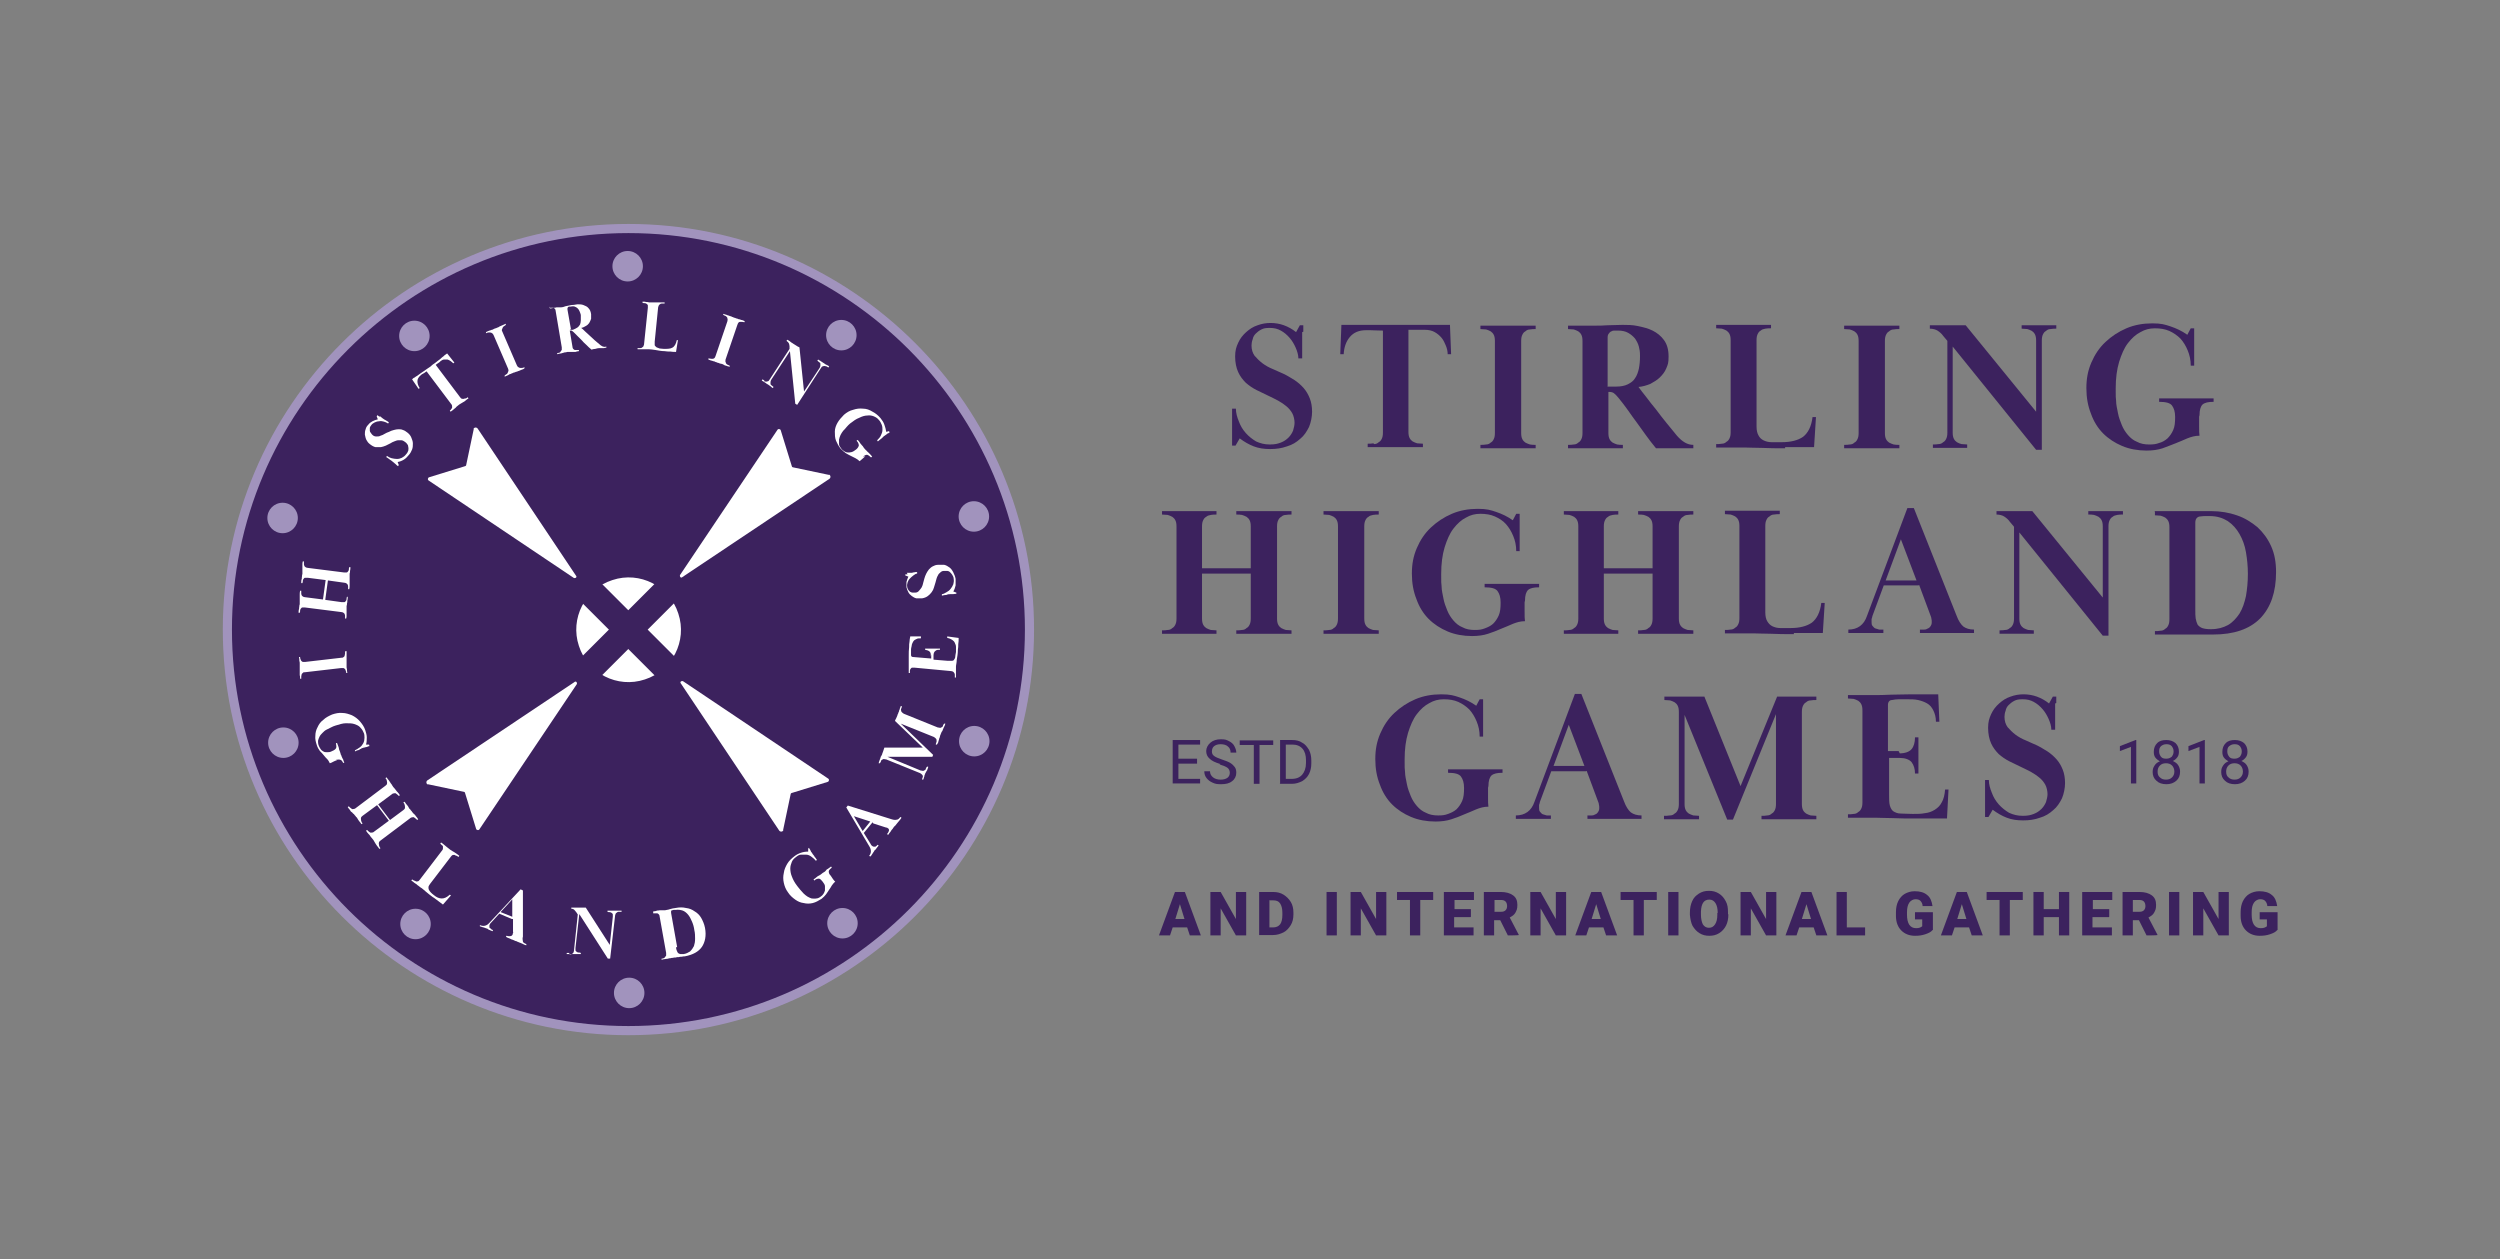 <svg xmlns="http://www.w3.org/2000/svg" xmlns:i="http://ns.adobe.com/AdobeIllustrator/10.0/" id="Layer_1" viewBox="0 0 656.4 330.6"><rect x="0" y="0" width="656.4" height="330.6" fill="#808080" stroke="none"/><defs><style>      .st0 {        fill: none;      }      .st1 {        fill: #a193bd;      }      .st2 {        fill: #fff;      }      .st3 {        fill: #3c225e;      }    </style></defs><g><circle class="st3" cx="165" cy="165.3" r="105.2"></circle><path class="st1" d="M165,271.8c-58.7,0-106.5-47.8-106.5-106.5s47.8-106.5,106.5-106.5,106.5,47.8,106.5,106.5-47.8,106.5-106.5,106.5ZM165,61.2c-57.4,0-104.1,46.7-104.1,104.1s46.7,104.1,104.1,104.1,104.1-46.7,104.1-104.1-46.7-104.1-104.1-104.1Z"></path><path class="st2" d="M178.1,161.1c-2.3-7.2-10.1-11.2-17.3-8.8-7.2,2.3-11.2,10.1-8.8,17.3,2.3,7.2,10.1,11.2,17.3,8.8,7.2-2.3,11.2-10.1,8.8-17.3Z"></path><g><rect class="st3" x="144.8" y="161.7" width="40.4" height="7.2" transform="translate(-68.6 165.1) rotate(-45)"></rect><rect class="st3" x="161.4" y="145.1" width="7.2" height="40.4" transform="translate(-68.6 165.1) rotate(-45)"></rect></g><g><circle class="st0" cx="165" cy="165.3" r="95.4"></circle><circle class="st1" cx="108.8" cy="88.2" r="4"></circle><circle class="st1" cx="164.8" cy="69.9" r="4"></circle><circle class="st1" cx="220.9" cy="88" r="4"></circle><circle class="st1" cx="255.7" cy="135.6" r="4"></circle><circle class="st1" cx="109.1" cy="242.6" r="4"></circle><circle class="st1" cx="74.4" cy="195" r="4"></circle><circle class="st1" cx="74.2" cy="136" r="4"></circle><circle class="st1" cx="255.8" cy="194.6" r="4"></circle><circle class="st1" cx="221.2" cy="242.4" r="4"></circle><circle class="st1" cx="165.2" cy="260.7" r="4"></circle></g><g><g><path class="st2" d="M99.8,109.3c.2.2.4.3.5.4,0,0,.2.2.4.3.1.1.3.2.5.3.2.1.3.2.5.3.2.1.3.2.4.3l-.2.3c-.3-.2-.7-.4-1.1-.5-.4-.1-.8-.2-1.2-.1-.4,0-.8.1-1.2.3-.4.2-.7.4-.9.7-.2.3-.4.5-.4.8,0,.3,0,.5,0,.7s.1.4.3.6c.1.2.3.4.4.5.3.3.7.4,1,.4.4,0,.8,0,1.1-.2.4-.1.8-.3,1.1-.5.4-.2.7-.4,1.1-.5.4-.2.8-.4,1.3-.5.4-.1.8-.2,1.2-.2.4,0,.8,0,1.2.2.4.1.8.4,1.2.7.5.4.8.8,1,1.3.2.5.4,1,.4,1.5,0,.5,0,1.1-.2,1.6-.2.5-.5,1.1-.9,1.5-.4.5-.8.9-1.3,1.2s-1,.5-1.6.6l.3.8-.2.3c-.3-.2-.5-.4-.7-.6-.2-.2-.4-.3-.6-.5-.2-.2-.5-.4-.8-.6s-.6-.5-1-.7l.2-.3c.4.3.8.5,1.2.6.5.1.9.2,1.4.2.5,0,.9-.1,1.3-.3.4-.2.8-.5,1.1-.9.3-.3.5-.7.6-1,0-.3.1-.6,0-.9,0-.3-.1-.6-.3-.8-.1-.2-.3-.4-.6-.6-.3-.2-.6-.4-.9-.4-.3,0-.6,0-.9,0-.3,0-.7.2-1,.3-.3.1-.7.3-1,.5-.4.2-.8.4-1.2.6-.4.2-.9.3-1.3.4-.4,0-.9,0-1.4,0-.5-.1-1-.4-1.5-.8-.4-.3-.7-.7-.9-1.1-.2-.4-.3-.9-.4-1.4,0-.5,0-.9.2-1.4.1-.5.4-.9.7-1.2.3-.4.7-.7,1.1-.9.4-.2.9-.4,1.4-.5l-.3-.8.2-.3c.2.1.3.3.5.4Z"></path><path class="st2" d="M118.4,107.5c.1-.1.2-.3.3-.4,0-.2,0-.3,0-.5,0-.2-.1-.4-.3-.6l-6.4-8.5c-.5.4-.9.6-1.1.7-.2.1-.3.2-.4.3-.6.5-.9,1-.9,1.6,0,.6.2,1.2.6,1.8l-.3.2-1.7-2.5c.2-.2.4-.4.7-.5.2-.2.4-.3.6-.4.4-.3.8-.6,1.1-.8.3-.2.6-.4.9-.6.3-.2.5-.4.7-.5s.4-.3.6-.4c.2-.1.4-.3.6-.5.2-.2.4-.3.7-.5.3-.2.5-.4.9-.7.3-.2.7-.5,1.1-.9.2-.1.4-.3.6-.5.2-.2.5-.3.7-.5l1.9,2.4-.3.2c-.2-.2-.4-.4-.7-.6-.3-.2-.5-.3-.8-.4-.3,0-.6,0-.9,0s-.6.2-.9.4c0,0,0,0,0,0,0,0,0,0-.2.2,0,0-.2.2-.4.3s-.4.3-.7.5l6.4,8.5c.2.2.3.4.5.4.2,0,.3.1.5,0s.3,0,.5-.1c.2,0,.3-.2.5-.3l.2.3c-.3.2-.6.4-.8.6-.2.2-.4.3-.6.4s-.3.2-.5.3c-.2.1-.3.2-.5.3-.2.1-.3.3-.5.4-.1.1-.3.2-.4.4-.2.1-.3.3-.6.5-.2.2-.5.4-.8.6l-.2-.3c.2-.1.3-.3.4-.4Z"></path><path class="st2" d="M127.6,87.2c.4-.2.6-.3.9-.4.2,0,.5-.2.6-.2.2,0,.4-.1.5-.2s.3-.1.5-.2c.2,0,.4-.2.5-.2.2,0,.4-.2.6-.3.2-.1.4-.2.7-.3.3-.1.6-.3.9-.4v.3c0,0-.2.2-.4.3-.2.1-.3.2-.4.4s-.1.3-.2.5,0,.4.1.6l3.8,8.8c.1.2.2.4.4.5.1.1.3.2.5.2.2,0,.3,0,.5,0,.2,0,.4-.1.6-.2v.3c-.2.2-.5.3-.8.4s-.5.2-.7.3c-.2,0-.4.2-.6.2-.2,0-.4.2-.6.2-.2,0-.4.2-.5.2-.2,0-.3.2-.5.2s-.4.2-.6.3c-.2.1-.5.2-.9.4v-.3c0,0,.2-.2.4-.3.2-.1.3-.2.4-.4,0-.1.1-.3.2-.5,0-.2,0-.4-.1-.6l-3.8-8.8c-.1-.2-.2-.4-.4-.5-.1-.1-.3-.2-.5-.2-.2,0-.3,0-.5,0-.2,0-.4.1-.6.2v-.3Z"></path><path class="st2" d="M144.4,81c.4,0,.7-.1,1-.2.3,0,.5,0,.7-.1.2,0,.4,0,.6,0s.4,0,.6,0c.3,0,.7-.1,1.2-.3.5-.1,1-.2,1.5-.3.5,0,1-.1,1.6-.2.6,0,1.1,0,1.6.2s1,.4,1.3.8c.4.4.6.9.7,1.6,0,.4,0,.9,0,1.2-.1.4-.3.7-.5,1.1-.2.3-.5.6-.9.8-.3.2-.7.4-1.2.5.3.2.6.5,1,.9.4.4.8.7,1.2,1.1.4.4.9.8,1.3,1.2.5.4.9.8,1.3,1.1.3.3.7.5.9.6.3.1.6.1.9,0v.3c-.2,0-.4,0-.6.1-.2,0-.3,0-.5,0s-.3,0-.4,0-.2,0-.4,0c-.3,0-.6.1-1,.2-.3,0-.7.1-1,.2-.5-.4-.9-.8-1.3-1.2-.4-.4-.8-.7-1.1-1.1-.4-.4-.7-.7-1.1-1.1-.4-.4-.8-.8-1.2-1.2-.2-.2-.4-.3-.5-.4-.1,0-.3,0-.5,0h0s.7,4.2.7,4.2c0,.3.1.5.2.6.1.1.2.2.4.3.2,0,.3,0,.5,0,.2,0,.4,0,.6,0v.3c-.3,0-.6.1-.9.2-.3,0-.5,0-.7,0s-.4,0-.6,0c-.2,0-.4,0-.6,0-.2,0-.4,0-.6.1-.2,0-.4,0-.6.1s-.5.1-.7.2c-.3,0-.6.1-1,.2v-.3c.1,0,.3,0,.5-.1.2,0,.3-.1.4-.3s.2-.3.3-.4c0-.2,0-.4,0-.7l-1.6-9.5c0-.3-.1-.5-.2-.6-.1-.1-.2-.2-.4-.3-.2,0-.3,0-.5,0-.2,0-.4,0-.6,0v-.3ZM149.6,86.6h.8c.5-.2.9-.4,1.2-.6.3-.2.5-.5.7-.8.1-.3.2-.7.2-1.1,0-.4,0-.8,0-1.3,0-.3-.2-.7-.3-1-.1-.3-.3-.6-.5-.8s-.5-.4-.8-.5c-.3-.1-.7-.1-1.1,0-.1,0-.2,0-.3,0-.1,0-.2,0-.3.1,0,0-.2.2-.2.3s0,.2,0,.4l.9,5.1Z"></path><path class="st2" d="M174.5,92.2c-.9,0-1.7-.2-2.4-.3s-1.3-.2-1.8-.2c-.2,0-.4,0-.6,0-.2,0-.4,0-.6,0-.2,0-.5,0-.7,0s-.6,0-1,0v-.3c.2,0,.4,0,.6,0,.2,0,.4,0,.5-.1s.3-.2.4-.3c0-.1.2-.4.2-.6l1-9.6c0-.3,0-.5,0-.6,0-.2-.2-.3-.3-.4-.1-.1-.3-.2-.5-.2-.2,0-.4,0-.6-.1v-.3c.4,0,.7,0,1,.1.3,0,.5,0,.7.1.2,0,.4,0,.6,0,.2,0,.4,0,.6,0,.2,0,.4,0,.6,0,.2,0,.4,0,.6,0,.2,0,.5,0,.7,0,.3,0,.6,0,1,0v.3c-.2,0-.4,0-.6,0-.2,0-.4,0-.5.1s-.3.2-.4.3c0,.2-.2.4-.2.6l-.9,9c0,.4,0,.7,0,.9,0,.2.3.4.5.6.2.1.5.2.8.3.3,0,.7.1,1.1.1.9,0,1.7,0,2.2-.3.6-.3,1-1,1.2-2h.3s-.5,3.1-.5,3.1c-.5,0-1,0-1.5-.1-.5,0-1,0-1.5-.1Z"></path><path class="st2" d="M190.2,82.5c.4.1.7.2.9.3.2,0,.5.2.6.2.2,0,.4.1.5.2.2,0,.3.1.5.2.2,0,.4.1.6.2.2,0,.4.1.6.2.2,0,.5.1.7.2.3,0,.6.2.9.3v.3c-.3,0-.5-.1-.7-.1-.2,0-.4,0-.5,0-.2,0-.3.1-.4.2-.1.1-.2.3-.3.6l-3.1,9.1c0,.3-.1.5,0,.6s0,.3.2.5c.1.1.2.2.4.3.2,0,.3.2.5.2v.3c-.5-.1-.8-.2-1-.3-.3,0-.5-.2-.7-.3s-.4-.2-.6-.2c-.2,0-.4-.1-.6-.2-.2,0-.4-.1-.6-.2-.2,0-.3-.1-.5-.2-.2,0-.4-.1-.7-.2-.2,0-.6-.2-.9-.3v-.3c.3,0,.5.1.7.1.2,0,.4,0,.5,0s.3-.1.4-.2c.1-.1.2-.3.3-.6l3.1-9.1c0-.3.1-.5,0-.6,0-.2,0-.3-.2-.5-.1-.1-.2-.2-.4-.3-.2,0-.3-.2-.5-.2v-.3Z"></path><path class="st2" d="M200.6,100.1c.2,0,.3.1.5.1.2,0,.3,0,.5-.1.2,0,.3-.2.5-.5l5.2-8v-.7c0-.3-.1-.5-.2-.8-.1-.2-.3-.4-.6-.6l.2-.3c.2.1.4.2.5.3.1,0,.3.2.4.3.1,0,.2.2.3.2,0,0,.2.1.3.2.2.1.5.3.8.5.3.2.6.4.9.5l1.2,11.6,4.1-6.2c.1-.2.2-.4.2-.6s0-.3,0-.5c0-.2-.2-.3-.3-.4-.1-.1-.3-.2-.5-.4l.2-.3c.2.1.4.3.5.3.1,0,.2.2.3.2,0,0,.2.1.3.2,0,0,.2.1.3.2.1,0,.2.1.3.2s.2.1.3.2c.1,0,.2.1.4.2.2,0,.3.2.5.3l-.2.3c-.2-.1-.3-.2-.5-.3-.2,0-.3-.1-.5-.1-.2,0-.3,0-.5.1-.2,0-.3.2-.5.5l-6.2,9.6-.5-.3-1.4-13.8-4.9,7.5c-.1.2-.2.4-.2.6,0,.2,0,.3,0,.5,0,.2.2.3.3.4.1.1.3.2.5.4l-.2.3c-.2-.1-.4-.3-.5-.4s-.3-.2-.4-.3c-.1,0-.2-.2-.3-.2,0,0-.2-.1-.3-.2-.1,0-.2-.1-.3-.2s-.2-.1-.3-.2c0,0-.2-.1-.3-.2-.1,0-.3-.2-.5-.3l.2-.3c.2.1.3.2.5.3Z"></path><path class="st2" d="M227.2,119.8c-.3.2-.5.5-.8.7-.3.2-.5.5-.7.6-.3-.3-.7-.6-1.1-.8s-.8-.4-1.2-.6c-.4-.2-.8-.4-1.3-.7-.4-.3-.9-.7-1.3-1.1-.6-.7-1-1.5-1.3-2.2-.3-.8-.3-1.6-.3-2.4,0-.8.3-1.6.7-2.3.4-.7,1-1.4,1.7-2.1.7-.6,1.5-1.1,2.4-1.3.9-.3,1.7-.4,2.6-.3.9,0,1.7.3,2.5.8.8.4,1.5,1,2.1,1.7.4.5.8,1.1,1,1.7.2.6.4,1.2.5,1.9l.7-.2.2.3c-.2.1-.3.3-.5.3-.1,0-.2.2-.4.3s-.2.2-.3.2c0,0-.2.2-.3.2-.1.1-.2.2-.3.3,0,0-.2.2-.3.3-.1,0-.2.2-.4.3-.2.1-.3.3-.6.5l-.2-.3c.4-.4.8-.8,1-1.3.2-.4.4-.9.4-1.4,0-.5,0-.9-.2-1.4-.2-.5-.4-.9-.8-1.3-.3-.4-.8-.7-1.3-.9-.5-.2-1.1-.3-1.7-.2-.6,0-1.3.2-2.1.6-.8.3-1.5.8-2.4,1.5-.3.3-.6.5-.9.9s-.6.7-.9,1c-.3.4-.5.7-.7,1.1-.2.4-.3.8-.4,1.2,0,.4,0,.8,0,1.2,0,.4.3.8.6,1.2.2.3.5.5.8.7s.6.3.9.3c.3,0,.7,0,1-.1.4-.1.8-.4,1.2-.7.4-.3.6-.7.7-1,0-.3-.1-.8-.6-1.3l.3-.2c.2.3.5.5.6.8.2.2.3.4.5.6s.3.3.4.5c.1.2.2.3.4.5.1.2.3.3.4.4.1.1.2.3.4.4.1.1.3.3.5.5.2.2.4.4.6.7l-.3.2c-.4-.4-.7-.6-1-.7-.3,0-.6.1-1.1.5Z"></path></g><g><path class="st2" d="M91.3,156.7c0,.4,0,.7-.1,1,0,.3,0,.5-.1.8,0,.2,0,.4-.1.6,0,.2,0,.4,0,.6,0,.2,0,.4,0,.6,0,.2,0,.4,0,.5,0,.2,0,.4,0,.7,0,.3,0,.6-.1.9h-.3c0-.2,0-.4,0-.6,0-.2,0-.4-.1-.5,0-.2-.2-.3-.3-.4-.1-.1-.4-.2-.6-.2l-9.5-1.2c-.3,0-.5,0-.7,0-.2,0-.3.2-.4.3-.1.1-.2.3-.2.5,0,.2,0,.4-.1.6h-.3c0-.4,0-.7.1-1s0-.5.1-.7c0-.2,0-.4.1-.5,0-.2,0-.4,0-.6,0-.2,0-.4,0-.6,0-.2,0-.4,0-.6s0-.5,0-.8c0-.3,0-.6.1-1h.3c0,.2,0,.4,0,.6,0,.2,0,.4.1.5,0,.2.2.3.3.4.1.1.4.2.6.2l4.7.6.7-5.1-4.7-.6c-.3,0-.5,0-.7,0s-.3.2-.4.3c-.1.1-.2.3-.2.5,0,.2,0,.4-.1.6h-.3c0-.4,0-.8.1-1s0-.5.1-.8c0-.2,0-.4.1-.6,0-.2,0-.4,0-.6,0-.2,0-.4,0-.6,0-.2,0-.3,0-.5,0-.2,0-.4,0-.7,0-.3,0-.6.1-.9h.3c0,.2,0,.4,0,.6,0,.2,0,.4.1.5,0,.2.2.3.3.4.1.1.4.2.6.2l9.5,1.2c.3,0,.5,0,.7,0s.3-.2.4-.3c.1-.1.2-.3.2-.5,0-.2,0-.4.1-.6h.3c0,.4,0,.7-.1,1,0,.3,0,.5-.1.7,0,.2,0,.4,0,.5,0,.2,0,.4,0,.6,0,.2,0,.4,0,.6,0,.2,0,.4,0,.6s0,.5,0,.8c0,.3,0,.6-.1,1h-.3c0-.2,0-.4,0-.6,0-.2,0-.4-.1-.5,0-.2-.2-.3-.3-.4-.1-.1-.4-.2-.6-.2l-4.3-.6-.7,5.1,4.3.6c.3,0,.5,0,.7,0,.2,0,.3-.2.4-.3.1-.1.2-.3.2-.5,0-.2,0-.4.1-.6h.3Z"></path><path class="st2" d="M91,170.9c0,.4,0,.7,0,1,0,.3,0,.5,0,.7,0,.2,0,.4,0,.6s0,.4,0,.6c0,.2,0,.4,0,.6,0,.2,0,.4,0,.6,0,.2,0,.5.1.7,0,.3,0,.6.1,1h-.3c0-.2,0-.4-.1-.5,0-.2-.1-.3-.2-.5-.1-.1-.2-.2-.4-.3-.2,0-.4,0-.6,0l-9.5,1.1c-.3,0-.5,0-.6.2-.1.1-.3.2-.3.4,0,.1-.1.3-.1.5,0,.2,0,.4,0,.6h-.3c0-.3,0-.7-.1-.9,0-.3,0-.5,0-.8,0-.2,0-.4,0-.6,0-.2,0-.4,0-.6,0-.2,0-.4,0-.6s0-.4,0-.5c0-.2,0-.4-.1-.7,0-.3,0-.6-.1-1h.3c0,.2,0,.4.1.5,0,.2.1.3.2.5.1.1.2.2.4.3.2,0,.4,0,.6,0l9.5-1.1c.3,0,.5,0,.6-.2.1,0,.3-.2.3-.4,0-.1.1-.3.1-.5,0-.2,0-.4,0-.6h.3Z"></path><path class="st2" d="M88.5,199.6c-.3.1-.7.2-1,.4s-.6.3-.9.4c-.2-.4-.4-.8-.7-1.1-.3-.3-.6-.6-.9-1s-.6-.7-1-1.1c-.3-.4-.6-.9-.8-1.5-.3-.9-.5-1.7-.4-2.5,0-.8.2-1.6.6-2.3.3-.7.8-1.4,1.5-1.9.6-.6,1.4-1,2.3-1.4.9-.3,1.8-.5,2.7-.4.9,0,1.7.3,2.5.6.8.4,1.5.9,2.1,1.6.6.7,1.1,1.4,1.4,2.3.2.6.4,1.3.4,1.9,0,.6,0,1.3-.2,1.9h.8c0,.1.1.4.1.4-.2,0-.4.1-.6.2s-.3,0-.4.1c-.1,0-.2,0-.4.1-.1,0-.2,0-.4.1-.2,0-.3.1-.4.2s-.2,0-.4.2-.3.1-.5.2c-.2,0-.4.2-.7.3v-.3c.4-.2.9-.5,1.3-.8.4-.3.7-.7.9-1.1.2-.4.3-.9.3-1.4,0-.5,0-1-.3-1.5-.2-.5-.5-.9-.9-1.3-.4-.4-.9-.6-1.5-.8-.6-.2-1.3-.2-2.2-.2-.8,0-1.7.3-2.7.6-.4.1-.8.3-1.2.5-.4.2-.8.4-1.2.6-.4.2-.7.5-1,.8-.3.3-.6.6-.8,1-.2.4-.3.7-.4,1.1,0,.4,0,.8.2,1.3.1.3.3.6.5.9.2.3.5.5.7.6.3.2.6.2,1,.2.4,0,.8,0,1.3-.3.5-.2.8-.4,1-.7s.1-.7,0-1.4h.3c.1.2.2.5.3.8s.2.5.2.7c0,.2.1.4.2.6s.1.4.2.6c0,.2.1.4.2.5,0,.2.1.3.2.5,0,.2.2.4.3.6,0,.2.2.5.3.9h-.3c-.2-.4-.4-.7-.7-.8-.3-.1-.6-.1-1.2,0Z"></path><path class="st2" d="M106.3,210.6c.2.3.4.6.6.8.2.2.3.4.4.6.1.2.2.4.4.5.1.2.2.3.4.5.1.2.2.3.3.4.1.1.2.3.4.4.1.1.3.3.4.5.2.2.4.5.6.8l-.3.2c-.1-.2-.3-.3-.4-.4s-.3-.2-.4-.3-.3,0-.5,0-.4.1-.6.3l-7.7,5.8c-.2.2-.4.3-.4.5,0,.2-.1.3,0,.5,0,.2,0,.3.1.5,0,.2.2.3.3.5l-.3.2c-.2-.3-.4-.6-.6-.8-.1-.2-.3-.4-.4-.6-.1-.2-.2-.3-.3-.5,0-.1-.2-.3-.3-.5-.1-.2-.3-.3-.4-.5-.1-.1-.3-.3-.4-.5-.1-.2-.3-.4-.5-.6-.2-.2-.4-.5-.6-.8l.3-.2c.1.2.3.3.4.4.1.1.3.2.4.3.2,0,.3,0,.5,0,.2,0,.4-.1.6-.3l3.8-2.8-3.1-4.1-3.8,2.8c-.2.2-.4.3-.4.5,0,.2-.1.3,0,.5,0,.2,0,.3.1.5,0,.2.2.3.3.5l-.3.2c-.2-.3-.4-.6-.6-.8-.2-.2-.3-.5-.4-.6-.1-.2-.2-.4-.4-.5-.1-.2-.2-.3-.4-.5-.1-.2-.2-.3-.4-.4-.1-.1-.2-.3-.4-.4s-.3-.3-.4-.5-.4-.4-.6-.8l.3-.2c.1.2.3.3.4.4.1.1.3.2.4.3s.3,0,.5,0c.2,0,.4-.1.6-.3l7.7-5.8c.2-.2.4-.3.4-.5,0-.2.1-.3,0-.5,0-.2,0-.3-.1-.5,0-.2-.2-.3-.3-.5l.3-.2c.2.3.4.6.6.8.1.2.3.4.4.6.1.2.2.3.3.4,0,.1.2.3.3.5.1.2.2.3.4.5.1.2.3.3.4.5.1.2.3.4.5.6.2.2.4.5.6.8l-.3.2c-.1-.2-.3-.3-.4-.4-.1-.1-.3-.2-.4-.3s-.3,0-.5,0-.4.1-.6.3l-3.5,2.6,3.1,4.1,3.5-2.6c.2-.2.4-.3.4-.5,0-.2.1-.3,0-.5,0-.2,0-.3-.1-.5,0-.2-.2-.3-.3-.5l.3-.2Z"></path><path class="st2" d="M113.7,235.6c-.7-.5-1.3-1-1.9-1.5s-1-.9-1.4-1.1c-.2-.1-.3-.3-.5-.4-.2-.1-.3-.2-.5-.4-.2-.1-.4-.3-.6-.4-.2-.2-.5-.4-.8-.6l.2-.3c.2.1.3.2.5.3.2,0,.3.1.5.2s.3,0,.5,0c.2,0,.3-.2.5-.4l5.8-7.6c.2-.2.3-.4.3-.6,0-.2,0-.3,0-.5,0-.2-.1-.3-.3-.4-.1-.1-.3-.3-.4-.4l.2-.3c.3.2.6.4.8.6s.4.3.6.5c.2.1.3.3.5.4.1.1.3.2.5.4.2.1.3.2.5.3.1.1.3.2.5.3.2.1.4.3.6.4s.5.4.8.6l-.2.3c-.2-.1-.3-.2-.5-.3-.2,0-.3-.1-.5-.2s-.3,0-.5,0c-.2,0-.3.2-.5.4l-5.5,7.2c-.2.3-.4.6-.4.8,0,.3,0,.5.1.7.1.2.3.5.5.7s.5.5.8.7c.7.6,1.4.9,2.1.9s1.3-.3,2.1-1l.3.2-2.1,2.4c-.4-.3-.8-.6-1.2-.9-.4-.3-.8-.6-1.2-.9Z"></path><path class="st2" d="M134.4,241.3l-3.3-1.4-2.3,2.5c0,0-.2.2-.2.3,0,0-.1.2-.1.3,0,.2,0,.3,0,.4,0,.1,0,.2.2.3s.2.2.3.3c.1,0,.2.1.4.2v.3c-.4-.1-.6-.2-.8-.3-.2,0-.3-.1-.4-.2s-.2-.1-.3-.2c-.1,0-.2,0-.3-.1-.1,0-.2,0-.3-.1,0,0-.2,0-.3-.1-.1,0-.2,0-.4-.1s-.4-.1-.6-.2v-.3c1,.4,1.8.2,2.5-.6l8.2-8.8.6.3v12.1c-.2.6,0,1,0,1.3s.5.5.9.7v.3c-.5-.1-.8-.3-1-.4s-.5-.2-.7-.3c-.2,0-.4-.2-.5-.2-.2,0-.3-.2-.5-.2-.2,0-.3-.1-.5-.2s-.3-.1-.5-.2c-.2,0-.4-.2-.7-.3s-.6-.2-.9-.4v-.3c.3,0,.4.1.6.1.1,0,.3,0,.4,0s.2,0,.4-.1c.1,0,.2-.2.3-.3,0-.1,0-.3.1-.4s0-.3,0-.4v-3.3ZM131.5,239.5l3,1.2v-4.6c.1,0-3,3.3-3,3.3Z"></path><path class="st2" d="M149.6,250.6c.2,0,.4,0,.5-.1.1,0,.3-.2.4-.3s.2-.4.2-.6l1-9.5-.4-.6c-.2-.2-.3-.4-.5-.6s-.5-.3-.8-.3v-.3c.3,0,.5,0,.6,0,.2,0,.3,0,.4,0,.1,0,.3,0,.4,0,.1,0,.2,0,.4,0,.3,0,.6,0,1,0,.4,0,.7,0,1,0l6.3,9.8.8-7.4c0-.3,0-.5,0-.6,0-.2-.2-.3-.3-.4s-.3-.2-.5-.2c-.2,0-.4,0-.6-.1v-.3c.3,0,.5,0,.7,0,.2,0,.3,0,.4,0s.2,0,.3,0c.1,0,.2,0,.4,0s.3,0,.4,0,.2,0,.4,0c.1,0,.3,0,.5,0,.2,0,.4,0,.6,0v.3c-.2,0-.4,0-.6,0-.2,0-.4,0-.5.1s-.3.2-.4.3c0,.1-.2.4-.2.6l-1.3,11.3h-.6c0,0-7.5-11.7-7.5-11.7l-1,8.9c0,.3,0,.5,0,.6,0,.2.2.3.3.4.1.1.3.2.5.2s.4,0,.6.1v.3c-.3,0-.5,0-.7,0-.2,0-.3,0-.5,0-.1,0-.3,0-.4,0-.1,0-.2,0-.4,0-.1,0-.3,0-.4,0-.1,0-.2,0-.3,0s-.2,0-.4,0c-.2,0-.4,0-.6,0v-.3c.2,0,.4,0,.6,0Z"></path><path class="st2" d="M171.5,239.3c.4,0,.7-.1,1-.2s.5,0,.7-.1c.2,0,.4,0,.6,0,.2,0,.4,0,.6,0,.2,0,.4,0,.7-.1.2,0,.5-.1.8-.2s.5-.1.8-.2c.3,0,.5-.1.7-.1,1-.2,1.9-.2,2.7,0,.9.1,1.6.4,2.3.9.7.4,1.3,1,1.7,1.7s.8,1.6,1,2.6c.4,2.1,0,3.8-.8,5-.9,1.3-2.4,2.1-4.5,2.5-.2,0-.5,0-.8.1-.3,0-.6,0-.8.1-.3,0-.6,0-.8.1-.3,0-.5,0-.8.1-.2,0-.4,0-.6.1-.2,0-.4,0-.6.1s-.4,0-.7.1c-.3,0-.6.1-1,.2v-.3c.1,0,.3,0,.5-.1.2,0,.3-.2.4-.3.1-.1.2-.3.3-.4,0-.2,0-.4,0-.7l-1.7-9.5c0-.3-.1-.5-.2-.6-.1-.1-.2-.2-.4-.3-.2,0-.3,0-.5,0s-.4,0-.6,0v-.3ZM177.5,248.7c0,.4.1.6.2.9s.2.4.3.6c.1.1.3.2.6.3.2,0,.5,0,.9,0,.7-.1,1.2-.4,1.7-.7.4-.4.7-.8,1-1.4.2-.6.3-1.2.3-1.9,0-.7,0-1.5-.2-2.3-.1-.8-.3-1.5-.6-2.2s-.6-1.3-1-1.8c-.4-.5-.9-.9-1.4-1.1-.6-.2-1.2-.3-1.9-.2-.2,0-.3,0-.4,0-.1,0-.3,0-.5.1-.1,0-.3.1-.3.2,0,.1,0,.3,0,.5l1.6,9Z"></path><path class="st2" d="M218.1,229.9c.2.3.4.6.6.9.2.3.4.5.6.7-.4.3-.6.6-.9,1-.2.4-.5.8-.7,1.1s-.5.8-.8,1.2c-.3.4-.7.8-1.2,1.2-.8.5-1.5.9-2.3,1.1-.8.2-1.6.2-2.4,0-.8-.1-1.5-.4-2.2-.9-.7-.5-1.4-1.1-1.9-1.9-.6-.8-.9-1.6-1.1-2.5-.2-.9-.2-1.7,0-2.6.1-.9.5-1.7.9-2.4s1.1-1.4,1.9-2c.5-.4,1.1-.7,1.7-.9.6-.2,1.2-.3,1.9-.3v-.8c0,0,.2-.2.2-.2.1.2.2.4.3.5,0,.1.2.3.2.4,0,.1.1.2.2.3s.1.2.2.3c0,.1.2.3.3.4,0,.1.2.2.2.3,0,.1.2.3.3.4.1.2.3.4.4.6l-.3.2c-.4-.5-.8-.8-1.2-1.1-.4-.3-.9-.5-1.3-.5-.5,0-.9,0-1.4,0s-.9.3-1.4.7c-.4.3-.8.7-1,1.2-.2.5-.4,1.1-.4,1.7,0,.6.1,1.4.4,2.1.3.8.7,1.6,1.4,2.5.2.3.5.6.8,1,.3.3.6.7.9,1,.3.3.7.6,1,.8.4.2.7.4,1.1.5.4,0,.8.1,1.2,0,.4,0,.8-.2,1.2-.5.3-.2.5-.4.7-.7.2-.3.3-.6.4-.9,0-.3,0-.7,0-1.1,0-.4-.3-.8-.6-1.2-.3-.4-.6-.7-.9-.8-.3,0-.8,0-1.3.5l-.2-.3c.3-.2.6-.4.8-.6.2-.2.4-.3.6-.4.2-.1.4-.2.5-.3s.3-.2.5-.4c.2-.1.3-.2.5-.3.1-.1.3-.2.4-.4s.3-.3.5-.4c.2-.2.5-.3.8-.6l.2.3c-.4.3-.7.6-.8.9,0,.3,0,.7.4,1.1Z"></path><path class="st2" d="M229.1,215.9l-2.3,2.8,1.8,2.9c0,.1.1.2.2.3,0,0,.1.2.2.2.1.1.3.2.4.2s.3,0,.4,0c.1,0,.2-.1.3-.2.1,0,.2-.2.3-.3l.3.2c-.2.2-.3.4-.4.5-.1.1-.2.3-.3.4,0,.1-.2.2-.3.3,0,0-.2.2-.2.3,0,.1-.2.2-.2.3,0,0-.1.2-.2.3,0,0-.1.2-.2.3,0,.1-.2.3-.4.5l-.3-.2c.6-.7.6-1.6.1-2.4l-6.1-10.3.4-.5,11.5,3.6c.6.2,1,.2,1.4.1.3,0,.6-.3.9-.7l.3.2c-.2.3-.4.6-.6.8-.2.2-.3.4-.5.6-.1.2-.3.3-.4.5-.1.1-.2.3-.4.4-.1.1-.2.3-.3.4,0,.1-.2.3-.3.4s-.3.4-.4.6c-.2.2-.4.5-.6.8l-.3-.2c0-.1.2-.2.3-.4,0-.1.1-.3.2-.4,0-.1,0-.2,0-.4,0-.1-.1-.2-.2-.3-.1,0-.2-.2-.4-.2s-.3-.1-.4-.1l-3.1-1ZM226.5,218.2l2-2.5-4.3-1.4,2.3,3.9Z"></path><path class="st2" d="M242.3,204.3c0-.2,0-.4,0-.5,0-.2-.1-.3-.2-.4s-.3-.3-.5-.4l-8.9-3.6c-.2,0-.5-.1-.6-.1-.2,0-.3,0-.5.2-.1,0-.3.2-.3.4,0,.2-.2.3-.3.5h-.3c.1-.5.2-.7.3-.9,0-.2.2-.4.2-.6,0-.2.1-.3.2-.4,0-.1.1-.2.2-.4,0-.2.2-.5.3-.9.1-.3.2-.6.3-.9h10.1s-7.3-7-7.3-7c0-.2.2-.5.3-.7s.2-.4.3-.7c0-.2.1-.3.2-.5,0-.2.1-.3.2-.5,0-.2.1-.4.2-.6,0-.2.2-.5.3-.9h.3c0,.3-.1.5-.2.7s0,.4,0,.5c0,.2.1.3.2.4.1.1.3.3.5.4l8.9,3.6c.2,0,.5.1.6.1.2,0,.3,0,.5-.2.1,0,.3-.2.3-.4,0-.2.2-.3.3-.5h.3c-.1.5-.3.8-.4,1s-.2.5-.3.7c0,.2-.2.4-.3.5,0,.2-.1.3-.2.5,0,.2-.2.4-.2.6,0,.2-.1.4-.2.6,0,.2-.1.4-.2.7,0,.3-.2.6-.4.9h-.3c0-.3.1-.5.2-.7,0-.2,0-.4,0-.5,0-.2-.1-.3-.2-.4-.1-.1-.3-.3-.5-.4l-8.7-3.5,8.5,8.2-.2.5h-11.8c0,0,8.7,3.6,8.7,3.6.2,0,.5.1.6.1s.3,0,.5-.2c.1,0,.3-.2.3-.4,0-.2.2-.3.3-.5h.3c0,.4-.2.6-.2.7,0,.2-.1.3-.2.4,0,.1-.1.2-.2.3,0,.1,0,.2-.2.4,0,.1,0,.2-.1.3s0,.2-.1.3c0,.1,0,.3-.1.4,0,.2-.1.3-.2.6h-.3c0-.3.1-.5.2-.7Z"></path><path class="st2" d="M244.4,172.4c0-.6,0-1-.3-1.3-.3-.3-.7-.4-1.2-.5v-.3c.3,0,.6,0,.8,0,.2,0,.4,0,.5,0,.1,0,.3,0,.4,0,0,0,.2,0,.3,0,0,0,.2,0,.3,0s.2,0,.4,0,.3,0,.5,0c.2,0,.4,0,.7,0v.3c-.5,0-.9,0-1.2.3-.3.2-.5.6-.5,1.2v1.1c0,0,3.7.3,3.7.3.5,0,.8,0,1.1,0,.3,0,.5-.1.6-.3.1-.2.3-.4.3-.7s.1-.7.2-1.3c0-.5,0-.9,0-1.3,0-.4-.1-.7-.3-1.1-.1-.3-.4-.6-.7-.8-.3-.2-.7-.4-1.3-.5v-.4s3,.4,3,.4c0,.6,0,1.1-.1,1.6,0,.5,0,1-.1,1.5,0,1.1-.2,2-.3,2.7,0,.7-.2,1.3-.2,1.7,0,.2,0,.4,0,.6,0,.2,0,.4,0,.6s0,.5,0,.7c0,.3,0,.6,0,1h-.3c0-.2,0-.4,0-.6,0-.2,0-.4-.1-.5,0-.1-.2-.3-.3-.4s-.4-.2-.6-.2l-9.6-.9c-.3,0-.5,0-.6,0-.2,0-.3.2-.4.3-.1.1-.2.3-.2.5s0,.4,0,.6h-.3c0-.4,0-.7,0-1s0-.5,0-.7c0-.2,0-.4,0-.6,0-.2,0-.4,0-.6,0-.4,0-1,0-1.7,0-.7,0-1.4.1-2.2,0-.5,0-1,.1-1.4,0-.4.1-.9.2-1.4h2.8c0,.1,0,.5,0,.5-.5,0-.9,0-1.2.2-.3.1-.6.3-.8.6-.2.3-.3.6-.4.9,0,.4-.2.8-.2,1.2,0,.2,0,.5,0,.8,0,.3,0,.5,0,.7,0,.3.2.5.5.5l4.8.4v-1.1Z"></path><path class="st2" d="M238.1,150.4c.2,0,.5,0,.7,0,.1,0,.3,0,.4,0,.2,0,.4,0,.5-.1.2,0,.4,0,.6-.1.2,0,.3,0,.5,0v.4c-.3,0-.6.2-1,.5s-.6.5-.9.8c-.3.3-.5.7-.6,1s-.2.8-.1,1.2c0,.3.2.6.3.8.2.2.3.4.5.5s.4.2.6.2c.2,0,.4,0,.7,0,.4,0,.8-.2,1-.5.3-.3.5-.6.7-.9.2-.4.3-.7.4-1.2.1-.4.2-.8.3-1.1.1-.4.3-.9.5-1.3.2-.4.4-.7.7-1.1.3-.3.6-.6,1-.8s.8-.4,1.4-.4c.6,0,1.1,0,1.6,0,.5.1,1,.4,1.4.7.4.3.7.7,1,1.3s.5,1.1.6,1.7c0,.6,0,1.2,0,1.7-.1.5-.3,1.1-.6,1.6l.8.3v.3c-.3,0-.6.1-.9.1-.2,0-.5,0-.7,0-.3,0-.6,0-1,.2-.4,0-.8.1-1.2.2v-.4c.4,0,.8-.3,1.2-.5.4-.2.8-.5,1.1-.9.3-.4.5-.7.7-1.2.1-.4.2-.9.1-1.4,0-.4-.2-.8-.4-1.1-.2-.3-.4-.5-.6-.7-.2-.2-.5-.3-.8-.3-.3,0-.6,0-.8,0-.4,0-.7.2-.9.4-.2.2-.5.4-.6.7-.2.3-.3.6-.4.9-.1.3-.2.7-.3,1.1-.1.4-.3.9-.4,1.3-.1.4-.3.8-.6,1.2-.3.4-.6.7-1,1-.4.3-.9.5-1.5.6-.5,0-1,0-1.5,0-.5-.1-.9-.4-1.2-.6-.4-.3-.7-.6-.9-1-.2-.4-.4-.8-.5-1.3,0-.5,0-1,0-1.4.1-.5.3-.9.5-1.4l-.8-.3v-.3c.2,0,.4,0,.6,0Z"></path></g></g><g><path class="st2" d="M217.7,124.7l-9.5-2c0,0-.1,0-.2-.1,0,0,0,0,0,0,0,0-.1-.1-.1-.2l-2.9-9.4c-.1-.4-.7-.5-.9-.1l-25.5,38c-.2.2,0,.5,0,.6.2.2.4.2.6,0l38.6-25.8c.4-.3.3-1-.2-1.1Z"></path><path class="st2" d="M112.3,205.9l9.5,2c0,0,.1,0,.2.1,0,0,0,0,0,0,0,0,.1.1.1.2l2.9,9.4c.1.4.7.5.9.1l25.5-38c.2-.2,0-.5,0-.6-.2-.2-.4-.2-.6,0l-38.6,25.8c-.4.3-.3,1,.2,1.1Z"></path><path class="st2" d="M205.6,218l2-9.5c0,0,0-.1.1-.2,0,0,0,0,0,0,0,0,.1-.1.2-.1l9.4-2.9c.4-.1.5-.7.1-.9l-38-25.5c-.2-.2-.5,0-.6,0-.2.2-.2.4,0,.6l25.8,38.6c.3.4,1,.3,1.1-.2Z"></path><path class="st2" d="M124.4,112.6l-2,9.5c0,0,0,.1-.1.2,0,0,0,0,0,0,0,0-.1.1-.2.1l-9.4,2.9c-.4.1-.5.7-.1.9l38,25.5c.2.2.5,0,.6,0,.2-.2.2-.4,0-.6l-25.8-38.6c-.3-.4-1-.3-1.1.2Z"></path></g></g><g><g><path class="st3" d="M341.9,87.2c0,.6,0,1.2,0,1.8s0,.7,0,1.1c0,.4,0,.9,0,1.4,0,.5,0,1,0,1.4,0,.5,0,.9,0,1.2h-1c0-.9-.3-1.9-.7-2.8-.4-.9-.9-1.8-1.6-2.6-.7-.8-1.4-1.4-2.3-1.9-.9-.5-1.8-.7-2.9-.7s-1.6.1-2.2.4c-.6.3-1.1.7-1.5,1.1-.4.4-.7.9-.8,1.5-.2.5-.3,1.1-.3,1.6,0,1.1.3,2,.8,2.7.6.7,1.3,1.4,2.1,2,.8.6,1.7,1.1,2.7,1.5,1,.4,1.9.9,2.7,1.2,1.1.5,2,1.1,3,1.7.9.6,1.7,1.3,2.4,2.1.7.8,1.2,1.7,1.6,2.7.4,1,.6,2.2.6,3.5s-.3,2.8-.8,4c-.6,1.2-1.3,2.3-2.3,3.1-1,.9-2.1,1.6-3.5,2-1.4.5-2.8.7-4.4.7s-3-.2-4.3-.7c-1.3-.5-2.5-1.2-3.7-2.1l-1.1,1.9h-.9c0-1,0-1.8,0-2.4,0-.6,0-1.2,0-1.8s0-1.5,0-2.5c0-1,0-2,0-3h1c0,1.1.3,2.2.8,3.4.4,1.1,1,2.1,1.8,3,.8.9,1.7,1.6,2.7,2.2,1.1.5,2.2.8,3.6.8s2.1-.2,2.9-.5c.8-.3,1.5-.8,2-1.3.5-.5.9-1.1,1.2-1.8.2-.7.4-1.4.4-2.1s-.2-1.8-.6-2.5c-.4-.7-.9-1.3-1.5-1.8-.6-.5-1.3-1-2.2-1.5-.8-.4-1.7-.9-2.6-1.3-1-.5-2.1-1-3.1-1.5-1-.5-2-1.2-2.8-1.9-.8-.8-1.5-1.7-2-2.8-.5-1.1-.8-2.5-.8-4.1s.3-2.5.8-3.6c.5-1.1,1.2-2,2.1-2.8.9-.8,1.8-1.4,3-1.8,1.1-.4,2.2-.6,3.4-.6s2.4.2,3.5.6c1.1.4,2.2,1,3.2,1.8l1-1.8h.9c0,.5,0,1.1,0,1.7Z"></path><path class="st3" d="M360.8,116.6c.5,0,.9-.2,1.2-.5.4-.2.6-.5.8-.9.2-.4.3-.9.3-1.6v-26.8c-1.6,0-2.7-.1-3.3-.1-.6,0-1,0-1.1,0-1.9,0-3.3.6-4.3,1.8-1,1.2-1.5,2.7-1.6,4.5h-.9l.3-7.7c.7,0,1.4,0,2.1,0h1.8c1.3,0,2.4,0,3.4,0,1,0,1.9,0,2.7,0,.8,0,1.5,0,2.2,0,.6,0,1.3,0,1.9,0s1.2,0,1.9,0c.7,0,1.4,0,2.2,0,.8,0,1.7,0,2.7,0,1,0,2.2,0,3.5,0h1.9c.7,0,1.4,0,2.2,0l.3,7.7h-.9c0-.8-.2-1.6-.5-2.3s-.6-1.4-1.1-2c-.5-.6-1.1-1.1-1.8-1.5-.7-.4-1.6-.6-2.5-.6h-.3c-.1,0-.3,0-.6,0-.3,0-.7,0-1.3,0-.5,0-1.3,0-2.2,0v26.8c0,.7.1,1.2.3,1.6.2.4.5.7.8.9.4.2.8.4,1.2.5.5,0,1,.1,1.5.1v.9c-1,0-1.8,0-2.5,0-.7,0-1.3,0-1.8,0-.5,0-1,0-1.5,0-.5,0-1,0-1.5,0s-1,0-1.5,0c-.4,0-.9,0-1.5,0-.5,0-1.1,0-1.8,0-.7,0-1.5,0-2.4,0v-.9c.5,0,1,0,1.5-.1Z"></path><path class="st3" d="M388.7,85.5c1,0,1.8,0,2.4,0,.7,0,1.2,0,1.7,0,.5,0,1,0,1.4,0,.4,0,.9,0,1.5,0s1,0,1.5,0c.5,0,1,0,1.6,0,.6,0,1.2,0,1.9,0,.7,0,1.5,0,2.5,0v.9c-.5,0-1,0-1.5.1-.5,0-.9.2-1.2.5-.4.2-.6.5-.8.9-.2.4-.3.9-.3,1.6v24.2c0,.7.1,1.2.3,1.6.2.4.5.7.8.9.4.2.8.4,1.2.5s1,.1,1.5.1v.9c-1,0-1.8,0-2.5,0-.7,0-1.3,0-1.9,0-.6,0-1.1,0-1.6,0-.5,0-1,0-1.5,0s-1,0-1.5,0c-.4,0-.9,0-1.4,0-.5,0-1.1,0-1.7,0-.7,0-1.5,0-2.4,0v-.9c.5,0,1,0,1.5-.1.5,0,.9-.2,1.2-.5.4-.2.6-.5.8-.9.2-.4.3-.9.3-1.6v-24.2c0-.7-.1-1.2-.3-1.6s-.5-.7-.8-.9c-.4-.2-.8-.4-1.2-.5-.5,0-1-.1-1.5-.1v-.9Z"></path><path class="st3" d="M411.6,85.5c1,0,1.8,0,2.5,0,.7,0,1.3,0,1.9,0s1.1,0,1.5,0c.5,0,1,0,1.5,0,.8,0,1.9,0,3.1-.1,1.3,0,2.6-.1,3.9-.1s2.6,0,4,.3,2.7.6,3.9,1.2c1.2.6,2.2,1.4,3,2.5.8,1.1,1.2,2.5,1.2,4.3s-.2,2.1-.6,3.1-1,1.7-1.7,2.4c-.7.7-1.6,1.2-2.5,1.7-1,.4-2,.7-3.1.8.5.7,1.2,1.6,2,2.6.8,1.1,1.7,2.2,2.6,3.3.9,1.2,1.8,2.4,2.8,3.6,1,1.2,1.9,2.3,2.7,3.3.7.8,1.4,1.4,2.1,1.8.7.4,1.4.6,2.2.6v.9c-.7,0-1.3,0-1.7,0-.4,0-.8,0-1.2,0-.3,0-.6,0-.9,0-.3,0-.6,0-1,0-.8,0-1.6,0-2.4,0-.8,0-1.7,0-2.6,0-1-1.2-1.9-2.4-2.7-3.5-.8-1.1-1.6-2.2-2.3-3.2-.8-1-1.5-2.1-2.3-3.2-.8-1.1-1.6-2.2-2.6-3.4-.5-.6-.9-1-1.2-1.2-.3-.2-.7-.3-1.2-.3h-.2v10.8c0,.7.1,1.2.3,1.6.2.4.5.7.8.9.4.2.8.4,1.2.5s1,.1,1.5.1v.9c-1,0-1.8,0-2.4,0-.7,0-1.2,0-1.7,0-.5,0-1,0-1.4,0-.4,0-.9,0-1.4,0s-1.1,0-1.5,0c-.5,0-1,0-1.6,0-.6,0-1.2,0-1.9,0-.7,0-1.5,0-2.5,0v-.9c.5,0,1,0,1.5-.1.5,0,.9-.2,1.2-.5.4-.2.6-.5.8-.9.2-.4.3-.9.3-1.6v-24.2c0-.7-.1-1.2-.3-1.6s-.5-.7-.8-.9c-.4-.2-.8-.4-1.2-.5-.5,0-1-.1-1.5-.1v-.9ZM422.2,101.5h2.2c1.2,0,2.2-.2,3-.6.8-.4,1.5-.9,1.9-1.6.5-.7.8-1.6,1-2.5.2-1,.3-2.1.3-3.3s-.1-1.7-.3-2.5c-.2-.8-.6-1.5-1-2.1-.5-.6-1.1-1.1-1.8-1.5s-1.6-.6-2.6-.6-.5,0-.9,0c-.3,0-.6,0-.9.2-.3.1-.5.3-.7.6-.2.2-.3.6-.3,1v13Z"></path><path class="st3" d="M468.7,117.7c-2.2,0-4.2,0-6.1-.1-1.9,0-3.4-.1-4.5-.1s-1.1,0-1.5,0c-.5,0-1,0-1.6,0-.6,0-1.2,0-1.9,0-.7,0-1.5,0-2.5,0v-.9c.5,0,1,0,1.5-.1.5,0,.9-.2,1.2-.5.4-.2.6-.5.8-.9.2-.4.3-.9.3-1.6v-24.2c0-.7-.1-1.2-.3-1.6s-.5-.7-.8-.9c-.4-.2-.8-.4-1.2-.5-.5,0-1-.1-1.5-.1v-.9c1,0,1.8,0,2.4,0,.7,0,1.3,0,1.8,0,.5,0,1,0,1.5,0,.4,0,.9,0,1.5,0s1,0,1.5,0c.5,0,1,0,1.5,0,.5,0,1.2,0,1.8,0,.7,0,1.5,0,2.4,0v.9c-.5,0-1,0-1.5.1s-.9.2-1.2.5c-.4.2-.6.5-.8.9-.2.4-.3.9-.3,1.6v22.7c0,1,.2,1.8.5,2.3.3.6.7,1,1.3,1.3.6.3,1.3.5,2.1.5.8,0,1.7,0,2.8,0,2.3,0,4.2-.5,5.5-1.4,1.3-1,2.2-2.7,2.5-5.2h.9l-.5,7.9c-1.2,0-2.5,0-3.8,0-1.3,0-2.6,0-3.8,0Z"></path><path class="st3" d="M484.2,85.5c1,0,1.8,0,2.4,0,.7,0,1.2,0,1.7,0,.5,0,1,0,1.4,0,.4,0,.9,0,1.5,0s1,0,1.5,0c.5,0,1,0,1.6,0,.6,0,1.2,0,1.9,0,.7,0,1.5,0,2.5,0v.9c-.5,0-1,0-1.5.1-.5,0-.9.2-1.2.5-.4.2-.6.5-.8.9-.2.4-.3.9-.3,1.6v24.2c0,.7.1,1.2.3,1.6.2.4.5.7.8.9.4.2.8.4,1.2.5s1,.1,1.5.1v.9c-1,0-1.8,0-2.5,0-.7,0-1.3,0-1.9,0-.6,0-1.1,0-1.6,0-.5,0-1,0-1.5,0s-1,0-1.5,0c-.4,0-.9,0-1.4,0-.5,0-1.1,0-1.7,0-.7,0-1.5,0-2.4,0v-.9c.5,0,1,0,1.5-.1.5,0,.9-.2,1.2-.5.4-.2.6-.5.8-.9.2-.4.3-.9.3-1.6v-24.2c0-.7-.1-1.2-.3-1.6s-.5-.7-.8-.9c-.4-.2-.8-.4-1.2-.5-.5,0-1-.1-1.5-.1v-.9Z"></path><path class="st3" d="M509,116.6c.5,0,.9-.2,1.2-.5.4-.2.6-.5.8-.9.2-.4.3-.9.3-1.6v-24.1l-1.1-1.3c-.4-.6-.9-1-1.5-1.4-.5-.3-1.2-.5-2-.5v-.9c.6,0,1.1,0,1.5,0,.4,0,.8,0,1.1,0,.3,0,.6,0,.9,0,.3,0,.6,0,.9,0,.6,0,1.4,0,2.4,0,1,0,1.8,0,2.6,0l18.5,22.7v-18.7c0-.7-.1-1.2-.3-1.6-.2-.4-.5-.7-.8-.9-.4-.2-.8-.4-1.2-.5-.5,0-1-.1-1.5-.1v-.9c.6,0,1.2,0,1.6,0,.4,0,.7,0,1,0,.3,0,.6,0,.8,0,.3,0,.6,0,.9,0s.7,0,1,0c.3,0,.6,0,1,0,.3,0,.7,0,1.2,0,.4,0,1,0,1.6,0v.9c-.5,0-1,0-1.5.1-.5,0-.9.2-1.2.5-.4.2-.6.5-.8.9-.2.4-.3.9-.3,1.6v28.7h-1.5l-21.9-27.1v22.6c0,.7.1,1.2.3,1.6.2.4.5.7.8.9s.8.4,1.2.5c.5,0,1,.1,1.5.1v.9c-.6,0-1.2,0-1.6,0-.4,0-.8,0-1.2,0-.4,0-.7,0-1,0-.3,0-.6,0-1,0s-.7,0-.9,0c-.3,0-.5,0-.8,0-.3,0-.6,0-1,0-.4,0-.9,0-1.5,0v-.9c.5,0,1,0,1.5-.1Z"></path><path class="st3" d="M577.4,109.4c0,.9,0,1.8,0,2.7,0,.9,0,1.7.1,2.3-1.2,0-2.2.3-3.2.7-1,.4-2,.9-3.1,1.3s-2.2.9-3.4,1.3c-1.2.4-2.6.6-4.2.6-2.3,0-4.5-.4-6.4-1.2-1.9-.8-3.6-1.9-5-3.3-1.4-1.4-2.5-3.2-3.2-5.2-.8-2-1.2-4.2-1.2-6.7s.4-4.6,1.3-6.7c.9-2.1,2.1-3.9,3.7-5.4,1.6-1.5,3.4-2.7,5.5-3.6,2.1-.9,4.4-1.3,6.8-1.3s3.3.3,4.8.8c1.5.5,3,1.2,4.4,2.2l.9-1.7h.9c0,.6,0,1.1,0,1.5,0,.4,0,.8,0,1.1,0,.3,0,.6,0,.9v2.1c0,.3,0,.7,0,1,0,.4,0,.8,0,1.3v1.9h-.9c0-1.5-.3-2.8-.8-4-.5-1.2-1.1-2.2-1.9-3.1-.8-.8-1.8-1.5-2.9-2-1.1-.5-2.4-.7-3.8-.7s-2.6.3-3.8,1c-1.2.6-2.3,1.6-3.3,2.9s-1.7,3-2.3,4.9c-.6,2-.9,4.3-.9,7s0,2,.1,3.2c0,1.1.3,2.2.5,3.3.2,1.1.6,2.1,1,3.1.4,1,1,1.9,1.6,2.6.7.8,1.4,1.4,2.4,1.8.9.5,2,.7,3.2.7s1.8-.1,2.6-.4c.8-.2,1.5-.6,2.2-1.2.6-.6,1.1-1.3,1.5-2.2.4-.9.5-2,.5-3.4s-.3-2.3-.8-3c-.5-.7-1.6-1-3.4-1v-.9c1,0,1.8,0,2.5,0,.7,0,1.3,0,1.8,0,.5,0,1.1,0,1.5,0,.5,0,1,0,1.5,0s1,0,1.4,0c.4,0,.9,0,1.4,0,.5,0,1.1,0,1.8,0,.7,0,1.5,0,2.4,0v.9c-1.4,0-2.3.2-2.9.7-.5.5-.8,1.4-.8,2.8Z"></path><path class="st3" d="M324.6,134.2c1,0,1.8,0,2.5,0,.7,0,1.4,0,1.9,0,.6,0,1.1,0,1.6,0,.5,0,1,0,1.6,0s1,0,1.4,0c.4,0,.9,0,1.4,0,.5,0,1,0,1.7,0,.6,0,1.4,0,2.4,0v.9c-.5,0-1,0-1.5.1-.5,0-.9.2-1.2.5-.4.2-.6.5-.8.9-.2.4-.3.9-.3,1.6v24.2c0,.7.1,1.2.3,1.6.2.4.5.7.8.9.4.2.8.4,1.2.5.5,0,1,.1,1.5.1v.9c-1,0-1.8,0-2.4,0-.6,0-1.2,0-1.7,0-.5,0-.9,0-1.4,0-.4,0-.9,0-1.4,0s-1.1,0-1.6,0c-.5,0-1,0-1.6,0s-1.2,0-1.9,0c-.7,0-1.6,0-2.5,0v-.9c.5,0,1,0,1.5-.1.5,0,.9-.2,1.2-.5.4-.2.6-.5.8-.9.2-.4.3-.9.3-1.6v-11.8h-12.8v11.8c0,.7.1,1.2.3,1.6.2.4.5.7.8.9.4.2.8.4,1.2.5.5,0,1,.1,1.5.1v.9c-1,0-1.8,0-2.5,0-.7,0-1.4,0-1.9,0-.6,0-1.1,0-1.6,0-.5,0-1,0-1.5,0s-1,0-1.4,0c-.4,0-.9,0-1.3,0-.5,0-1,0-1.7,0-.6,0-1.4,0-2.4,0v-.9c.5,0,1,0,1.5-.1.5,0,.9-.2,1.2-.5.4-.2.6-.5.8-.9.2-.4.3-.9.3-1.6v-24.2c0-.7-.1-1.2-.3-1.6-.2-.4-.5-.7-.8-.9-.4-.2-.8-.4-1.2-.5-.5,0-1-.1-1.5-.1v-.9c1,0,1.8,0,2.4,0,.6,0,1.2,0,1.7,0,.5,0,.9,0,1.3,0,.4,0,.9,0,1.4,0s1,0,1.5,0c.5,0,1.1,0,1.6,0,.6,0,1.2,0,1.9,0,.7,0,1.6,0,2.5,0v.9c-.5,0-1,0-1.5.1s-.9.2-1.2.5c-.4.2-.6.5-.8.9-.2.4-.3.9-.3,1.6v11h12.8v-11c0-.7-.1-1.2-.3-1.6-.2-.4-.5-.7-.8-.9-.4-.2-.8-.4-1.2-.5s-1-.1-1.5-.1v-.9Z"></path><path class="st3" d="M347.5,134.2c1,0,1.8,0,2.4,0,.7,0,1.2,0,1.7,0,.5,0,1,0,1.4,0,.4,0,.9,0,1.5,0s1,0,1.5,0c.5,0,1,0,1.6,0,.6,0,1.2,0,1.9,0,.7,0,1.5,0,2.5,0v.9c-.5,0-1,0-1.5.1s-.9.2-1.2.5c-.4.2-.6.5-.8.9-.2.4-.3.9-.3,1.6v24.2c0,.7.1,1.2.3,1.6.2.4.5.7.8.9.4.2.8.4,1.2.5.5,0,1,.1,1.5.1v.9c-1,0-1.8,0-2.5,0-.7,0-1.3,0-1.9,0-.6,0-1.1,0-1.6,0-.5,0-1,0-1.5,0s-1,0-1.5,0c-.4,0-.9,0-1.4,0-.5,0-1.1,0-1.7,0-.7,0-1.5,0-2.4,0v-.9c.5,0,1,0,1.5-.1.5,0,.9-.2,1.2-.5.4-.2.6-.5.8-.9.2-.4.3-.9.3-1.6v-24.2c0-.7-.1-1.2-.3-1.6-.2-.4-.5-.7-.8-.9-.4-.2-.8-.4-1.2-.5-.5,0-1-.1-1.5-.1v-.9Z"></path><path class="st3" d="M400.3,158.1c0,.9,0,1.8,0,2.7,0,.9,0,1.7.1,2.3-1.2,0-2.2.3-3.2.7-1,.4-2,.9-3.1,1.3-1.1.5-2.2.9-3.4,1.3-1.2.4-2.6.6-4.2.6-2.3,0-4.5-.4-6.4-1.2-1.9-.8-3.6-1.9-5-3.3-1.4-1.4-2.5-3.2-3.2-5.2-.8-2-1.2-4.2-1.2-6.7s.4-4.6,1.3-6.7c.9-2.1,2.1-3.9,3.7-5.4,1.6-1.5,3.4-2.7,5.5-3.6,2.1-.9,4.4-1.3,6.8-1.3s3.3.3,4.8.8c1.5.5,3,1.2,4.4,2.2l.9-1.7h.9c0,.6,0,1.1,0,1.5,0,.4,0,.8,0,1.1,0,.3,0,.6,0,.9v2.1c0,.3,0,.7,0,1,0,.4,0,.8,0,1.3v1.9h-.9c0-1.5-.3-2.8-.8-4-.5-1.2-1.1-2.2-1.9-3.1s-1.8-1.5-2.9-2c-1.1-.5-2.4-.7-3.8-.7s-2.6.3-3.8,1c-1.2.6-2.3,1.6-3.3,2.9-1,1.3-1.7,3-2.3,4.9-.6,2-.9,4.3-.9,7s0,2,.1,3.2c0,1.1.3,2.2.5,3.3.2,1.1.6,2.1,1,3.1.4,1,1,1.9,1.6,2.6.7.8,1.4,1.4,2.4,1.8.9.5,2,.7,3.2.7s1.8-.1,2.6-.4,1.5-.6,2.2-1.2c.6-.6,1.1-1.3,1.5-2.2.4-.9.5-2,.5-3.4s-.3-2.3-.8-3c-.5-.7-1.6-1-3.4-1v-.9c1,0,1.8,0,2.5,0,.7,0,1.3,0,1.8,0,.5,0,1.1,0,1.5,0,.5,0,1,0,1.5,0s1,0,1.4,0c.4,0,.9,0,1.4,0,.5,0,1.1,0,1.8,0,.7,0,1.5,0,2.4,0v.9c-1.4,0-2.3.2-2.9.7-.5.5-.8,1.4-.8,2.8Z"></path><path class="st3" d="M430.1,134.2c1,0,1.8,0,2.5,0,.7,0,1.4,0,1.9,0,.6,0,1.1,0,1.6,0,.5,0,1,0,1.6,0s1,0,1.4,0c.4,0,.9,0,1.4,0,.5,0,1,0,1.7,0,.6,0,1.4,0,2.4,0v.9c-.5,0-1,0-1.5.1-.5,0-.9.2-1.2.5-.4.2-.6.5-.8.9-.2.4-.3.9-.3,1.6v24.2c0,.7.1,1.2.3,1.6.2.4.5.7.8.9.4.2.8.4,1.2.5.5,0,1,.1,1.5.1v.9c-1,0-1.8,0-2.4,0-.6,0-1.2,0-1.7,0-.5,0-.9,0-1.4,0-.4,0-.9,0-1.4,0s-1.1,0-1.6,0c-.5,0-1,0-1.6,0s-1.2,0-1.9,0c-.7,0-1.6,0-2.5,0v-.9c.5,0,1,0,1.5-.1.5,0,.9-.2,1.2-.5.4-.2.6-.5.8-.9.2-.4.3-.9.3-1.6v-11.8h-12.8v11.8c0,.7.1,1.2.3,1.6.2.4.5.7.8.9.4.2.8.4,1.2.5.5,0,1,.1,1.5.1v.9c-1,0-1.8,0-2.5,0-.7,0-1.4,0-1.9,0-.6,0-1.1,0-1.6,0-.5,0-1,0-1.5,0s-1,0-1.4,0c-.4,0-.9,0-1.3,0-.5,0-1,0-1.7,0-.6,0-1.4,0-2.4,0v-.9c.5,0,1,0,1.5-.1.5,0,.9-.2,1.2-.5.4-.2.6-.5.8-.9.2-.4.3-.9.3-1.6v-24.2c0-.7-.1-1.2-.3-1.6-.2-.4-.5-.7-.8-.9-.4-.2-.8-.4-1.2-.5-.5,0-1-.1-1.5-.1v-.9c1,0,1.8,0,2.4,0,.6,0,1.2,0,1.7,0,.5,0,.9,0,1.3,0,.4,0,.9,0,1.4,0s1,0,1.5,0c.5,0,1.1,0,1.6,0,.6,0,1.2,0,1.9,0,.7,0,1.6,0,2.5,0v.9c-.5,0-1,0-1.5.1s-.9.2-1.2.5c-.4.2-.6.5-.8.9-.2.4-.3.9-.3,1.6v11h12.8v-11c0-.7-.1-1.2-.3-1.6-.2-.4-.5-.7-.8-.9-.4-.2-.8-.4-1.2-.5s-1-.1-1.5-.1v-.9Z"></path><path class="st3" d="M471,166.5c-2.2,0-4.2,0-6.1-.1-1.9,0-3.4-.1-4.5-.1s-1.1,0-1.5,0c-.5,0-1,0-1.6,0-.6,0-1.2,0-1.9,0-.7,0-1.5,0-2.5,0v-.9c.5,0,1,0,1.5-.1.5,0,.9-.2,1.2-.5.4-.2.6-.5.8-.9.2-.4.3-.9.3-1.6v-24.2c0-.7-.1-1.2-.3-1.6-.2-.4-.5-.7-.8-.9-.4-.2-.8-.4-1.2-.5-.5,0-1-.1-1.5-.1v-.9c1,0,1.8,0,2.4,0,.7,0,1.3,0,1.8,0,.5,0,1,0,1.5,0,.4,0,.9,0,1.5,0s1,0,1.5,0c.5,0,1,0,1.5,0,.5,0,1.2,0,1.8,0,.7,0,1.5,0,2.4,0v.9c-.5,0-1,0-1.5.1-.5,0-.9.2-1.2.5-.4.2-.6.5-.8.9-.2.4-.3.9-.3,1.6v22.7c0,1,.2,1.8.5,2.3s.7,1,1.3,1.3c.6.3,1.3.5,2.1.5.8,0,1.7,0,2.8,0,2.3,0,4.2-.5,5.5-1.4,1.3-1,2.2-2.7,2.5-5.2h.9l-.5,7.9c-1.2,0-2.5,0-3.8,0-1.3,0-2.6,0-3.8,0Z"></path><path class="st3" d="M503.7,153.7h-9.1l-3,8.1c0,.3-.2.6-.2.8,0,.3,0,.5,0,.7,0,.4,0,.8.3,1.1s.4.5.7.6c.3.1.6.2,1,.3.4,0,.7,0,1.1,0v.9c-.7,0-1.2,0-1.7,0-.5,0-.9,0-1.2,0-.4,0-.7,0-1,0-.3,0-.6,0-.9,0s-.6,0-.9,0c-.2,0-.5,0-.8,0-.3,0-.6,0-1.1,0-.4,0-.9,0-1.6,0v-.9c2.4,0,4.1-1.2,4.9-3.6l10.6-28.3h1.7l11.2,28.2c.5,1.4,1.2,2.4,1.8,2.9.7.5,1.6.8,2.8.8v.9c-1,0-1.8,0-2.5,0-.7,0-1.3,0-1.8,0-.5,0-1,0-1.5,0-.5,0-.9,0-1.4,0s-.9,0-1.3,0c-.4,0-.9,0-1.4,0-.5,0-1.1,0-1.8,0-.7,0-1.5,0-2.5,0v-.9c.4,0,.8,0,1.1,0,.4,0,.7-.1,1-.3.3-.1.5-.3.7-.6.2-.3.3-.6.3-1s0-.7-.1-1c0-.3-.2-.7-.3-1l-2.9-7.8ZM495.1,152.4h8.1l-4.1-10.8-4,10.8Z"></path><path class="st3" d="M526.5,165.4c.5,0,.9-.2,1.2-.5.4-.2.6-.5.8-.9.2-.4.3-.9.3-1.6v-24.1l-1.1-1.3c-.4-.6-.9-1-1.5-1.4-.5-.3-1.2-.5-2-.5v-.9c.6,0,1.1,0,1.5,0,.4,0,.8,0,1.1,0,.3,0,.6,0,.9,0,.3,0,.6,0,.9,0,.6,0,1.4,0,2.4,0,1,0,1.8,0,2.6,0l18.5,22.7v-18.7c0-.7-.1-1.2-.3-1.6-.2-.4-.5-.7-.8-.9-.4-.2-.8-.4-1.2-.5s-1-.1-1.5-.1v-.9c.6,0,1.2,0,1.6,0,.4,0,.7,0,1,0,.3,0,.6,0,.8,0,.3,0,.6,0,.9,0s.7,0,1,0c.3,0,.6,0,1,0,.3,0,.7,0,1.2,0,.4,0,1,0,1.6,0v.9c-.5,0-1,0-1.5.1s-.9.2-1.2.5c-.4.2-.6.5-.8.9-.2.4-.3.9-.3,1.6v28.7h-1.5l-21.9-27.1v22.6c0,.7.1,1.2.3,1.6.2.4.5.7.8.9.4.2.8.4,1.2.5.5,0,1,.1,1.5.1v.9c-.6,0-1.2,0-1.6,0-.4,0-.8,0-1.2,0-.4,0-.7,0-1,0-.3,0-.6,0-1,0s-.7,0-.9,0c-.3,0-.5,0-.8,0-.3,0-.6,0-1,0-.4,0-.9,0-1.5,0v-.9c.5,0,1,0,1.5-.1Z"></path><path class="st3" d="M565.7,134.2c1,0,1.8,0,2.5,0,.7,0,1.3,0,1.8,0,.5,0,1,0,1.5,0,.5,0,1,0,1.5,0s1.1,0,1.7,0c.6,0,1.3,0,2,0,.7,0,1.4,0,2,0,.7,0,1.3,0,1.9,0,2.4,0,4.7.4,6.7,1.1,2.1.7,3.8,1.8,5.4,3.1,1.5,1.4,2.7,3,3.6,5,.9,2,1.3,4.2,1.3,6.8,0,5.3-1.4,9.3-4.2,12.2-2.8,2.8-6.9,4.2-12.3,4.2s-1.2,0-1.9,0c-.7,0-1.4,0-2.1,0-.7,0-1.4,0-2.1,0-.7,0-1.3,0-1.9,0s-1,0-1.5,0c-.4,0-.9,0-1.5,0-.5,0-1.1,0-1.8,0-.7,0-1.5,0-2.5,0v-.9c.5,0,1,0,1.5-.1.5,0,.9-.2,1.2-.5.4-.2.6-.5.8-.9.2-.4.3-.9.3-1.6v-24.2c0-.7-.1-1.2-.3-1.6-.2-.4-.5-.7-.8-.9-.4-.2-.8-.4-1.2-.5-.5,0-1-.1-1.5-.1v-.9ZM576.4,160.1c0,.9,0,1.7.1,2.3s.3,1.2.5,1.6c.3.4.7.7,1.2.9.6.2,1.3.3,2.3.3,1.8,0,3.2-.4,4.5-1.1,1.2-.7,2.2-1.8,3-3,.8-1.3,1.3-2.8,1.7-4.6.3-1.8.5-3.7.5-5.8s-.2-3.9-.5-5.7c-.3-1.8-.9-3.4-1.7-4.8-.8-1.4-1.8-2.5-3.1-3.4-1.3-.8-2.8-1.3-4.7-1.3s-.8,0-1.1,0c-.3,0-.8,0-1.4.1-.4,0-.7.2-.9.4-.2.2-.4.6-.4,1.2v22.9Z"></path><path class="st3" d="M390.7,206.8c0,.9,0,1.8,0,2.7,0,.9,0,1.7.1,2.3-1.2,0-2.2.3-3.2.7s-2,.9-3.1,1.3c-1.1.5-2.2.9-3.4,1.3-1.2.4-2.6.6-4.2.6-2.3,0-4.5-.4-6.4-1.2-1.9-.8-3.6-1.9-5-3.3-1.4-1.4-2.5-3.2-3.2-5.2-.8-2-1.2-4.2-1.2-6.7s.4-4.6,1.3-6.7c.9-2.1,2.1-3.9,3.7-5.4,1.6-1.5,3.4-2.7,5.5-3.6,2.1-.9,4.4-1.3,6.8-1.3s3.3.3,4.8.8c1.5.5,3,1.2,4.4,2.2l.9-1.7h.9c0,.6,0,1.1,0,1.5,0,.4,0,.8,0,1.1,0,.3,0,.6,0,.9v2.1c0,.3,0,.7,0,1,0,.4,0,.8,0,1.3v1.9h-.9c0-1.5-.3-2.8-.8-4-.5-1.2-1.1-2.2-1.9-3.1-.8-.8-1.8-1.5-2.9-2-1.1-.5-2.4-.7-3.8-.7s-2.6.3-3.8,1c-1.2.6-2.3,1.6-3.3,2.9-1,1.3-1.7,3-2.3,4.9-.6,2-.9,4.3-.9,7s0,2,.1,3.2c0,1.1.3,2.2.5,3.3.2,1.1.6,2.1,1,3.1.4,1,1,1.9,1.6,2.6.7.8,1.4,1.4,2.4,1.8.9.5,2,.7,3.2.7s1.8-.1,2.6-.4,1.5-.6,2.2-1.2c.6-.6,1.1-1.3,1.5-2.2.4-.9.5-2,.5-3.4s-.3-2.3-.8-3c-.5-.7-1.6-1-3.4-1v-.9c1,0,1.8,0,2.5,0,.7,0,1.3,0,1.8,0,.5,0,1.1,0,1.5,0,.5,0,1,0,1.5,0s1,0,1.4,0c.4,0,.9,0,1.4,0,.5,0,1.1,0,1.8,0,.7,0,1.5,0,2.4,0v.9c-1.4,0-2.3.2-2.9.7-.5.5-.8,1.4-.8,2.8Z"></path><path class="st3" d="M416.4,202.5h-9.1l-3,8.1c0,.3-.2.6-.2.8,0,.3,0,.5,0,.7,0,.4,0,.8.3,1.1s.4.5.7.6c.3.1.6.2,1,.3.4,0,.7,0,1.1,0v.9c-.7,0-1.2,0-1.7,0-.5,0-.9,0-1.2,0-.4,0-.7,0-1,0-.3,0-.6,0-.9,0s-.6,0-.9,0c-.2,0-.5,0-.8,0-.3,0-.6,0-1.1,0-.4,0-.9,0-1.6,0v-.9c2.4,0,4.1-1.2,4.9-3.6l10.6-28.3h1.7l11.2,28.2c.5,1.4,1.2,2.4,1.8,2.9.7.5,1.6.8,2.8.8v.9c-1,0-1.8,0-2.5,0-.7,0-1.3,0-1.8,0-.5,0-1,0-1.5,0-.5,0-.9,0-1.4,0s-.9,0-1.3,0c-.4,0-.9,0-1.4,0-.5,0-1.1,0-1.8,0-.7,0-1.5,0-2.5,0v-.9c.4,0,.8,0,1.1,0,.4,0,.7-.1,1-.3.3-.1.5-.3.7-.6.2-.3.3-.6.3-1s0-.7-.1-1c0-.3-.2-.7-.3-1l-2.9-7.8ZM407.9,201.1h8.1l-4.1-10.8-4,10.8Z"></path><path class="st3" d="M438.5,214.1c.5,0,.9-.2,1.2-.5.4-.2.6-.5.8-.9.2-.4.3-.9.3-1.6v-24.2c0-.7-.1-1.2-.3-1.6-.2-.4-.5-.7-.8-.9-.4-.2-.8-.4-1.2-.5-.5,0-1-.1-1.5-.1v-.9c.9,0,1.6,0,2.2,0,.6,0,1.1,0,1.5,0,.4,0,.8,0,1.1,0,.3,0,.6,0,1,0,.6,0,1.4,0,2.3,0,.9,0,1.7,0,2.4,0l9.5,23.5,9.6-23.5c.6,0,1.2,0,1.8,0,.6,0,1.2,0,1.9,0s.8,0,1.2,0c.4,0,.8,0,1.3,0,.5,0,1,0,1.7,0,.6,0,1.4,0,2.4,0v.9c-.5,0-1,0-1.5.1-.5,0-.9.2-1.2.5-.4.2-.6.5-.8.9-.2.4-.3.9-.3,1.6v24.2c0,.7.1,1.2.3,1.6.2.4.5.7.8.9.4.2.8.4,1.2.5.5,0,1,.1,1.5.1v.9c-1,0-1.8,0-2.4,0-.7,0-1.3,0-1.8,0-.5,0-1,0-1.5,0-.5,0-1,0-1.5,0s-1,0-1.5,0c-.4,0-.9,0-1.5,0-.5,0-1.2,0-1.8,0-.7,0-1.5,0-2.4,0v-.9c.5,0,1,0,1.5-.1.5,0,.9-.2,1.2-.5.4-.2.6-.5.8-.9.2-.4.3-.9.3-1.6v-23.6l-11.3,27.7h-1.5l-11.2-27.5v23.4c0,.7.1,1.2.3,1.6.2.4.5.7.8.9.4.2.8.4,1.2.5.5,0,1,.1,1.5.1v.9c-.6,0-1.2,0-1.6,0-.4,0-.8,0-1.2,0-.3,0-.6,0-.9,0-.3,0-.6,0-1,0s-.7,0-.9,0c-.3,0-.6,0-.9,0-.3,0-.7,0-1.1,0-.4,0-.9,0-1.6,0v-.9c.5,0,1,0,1.5-.1Z"></path><path class="st3" d="M498.8,197.8c1.4,0,2.5-.4,3.1-1.1.6-.7.9-1.8.9-3.1h.9c0,.7,0,1.4,0,1.9,0,.5,0,1,0,1.3,0,.4,0,.7,0,.9,0,.3,0,.5,0,.7s0,.5,0,.7c0,.2,0,.5,0,.9,0,.4,0,.8,0,1.3,0,.5,0,1.1,0,1.8h-.9c0-1.2-.3-2.2-.9-3-.6-.7-1.7-1.1-3.1-1.1h-2.8v9.7c0,1.2,0,2.1.2,2.8.2.7.5,1.2.9,1.5.5.3,1.1.6,1.9.6.8,0,1.9.1,3.2.1s2.2,0,3.2-.2c1-.1,1.8-.4,2.6-.9s1.4-1.1,1.8-1.9c.5-.8.8-2,.9-3.4h.9l-.4,7.6c-1.4,0-2.8,0-3.9,0-1.2,0-2.4,0-3.7,0-2.7,0-5,0-6.8-.1-1.8,0-3.2-.1-4.3-.1s-1,0-1.5,0c-.5,0-1,0-1.5,0-.5,0-1.1,0-1.8,0-.7,0-1.5,0-2.5,0v-.9c.5,0,1,0,1.5-.1.5,0,.9-.2,1.2-.5.4-.2.6-.5.8-.9.2-.4.3-.9.3-1.6v-24.2c0-.7-.1-1.2-.3-1.6-.2-.4-.5-.7-.8-.9-.4-.2-.8-.4-1.2-.5-.5,0-1-.1-1.5-.1v-.9c1,0,1.8,0,2.4,0,.7,0,1.3,0,1.8,0,.5,0,1,0,1.4,0,.4,0,.9,0,1.4,0,1.1,0,2.5,0,4.2-.1,1.7,0,3.5-.1,5.5-.1s2.4,0,3.5,0c1.1,0,2.2,0,3.5,0l.3,7.2h-.9c0-1.2-.3-2.2-.7-3-.4-.8-.9-1.4-1.6-1.8-.7-.4-1.5-.7-2.4-.9-.9-.2-1.9-.2-3.1-.2s-1.2,0-1.9,0-1.3.1-1.8.2c-.7,0-1.1.5-1.1,1.3v12.1h2.8Z"></path><path class="st3" d="M539.6,184.7c0,.6,0,1.2,0,1.8s0,.7,0,1.1c0,.4,0,.9,0,1.4,0,.5,0,1,0,1.4,0,.5,0,.9,0,1.2h-1c0-.9-.3-1.9-.7-2.8-.4-.9-.9-1.8-1.6-2.6-.7-.8-1.4-1.4-2.3-1.9-.9-.5-1.8-.7-2.9-.7s-1.6.1-2.2.4c-.6.3-1.1.7-1.5,1.1s-.7.9-.8,1.5c-.2.5-.3,1.1-.3,1.6,0,1.1.3,2,.8,2.7.6.7,1.3,1.4,2.1,2,.8.6,1.7,1.1,2.7,1.5s1.9.9,2.7,1.2c1.1.5,2,1.1,3,1.7.9.6,1.7,1.3,2.4,2.1.7.8,1.2,1.7,1.6,2.7.4,1,.6,2.2.6,3.5s-.3,2.8-.8,4c-.6,1.2-1.3,2.3-2.3,3.1-1,.9-2.1,1.6-3.5,2-1.4.5-2.8.7-4.4.7s-3-.2-4.3-.7c-1.3-.5-2.5-1.2-3.7-2.1l-1.1,1.9h-.9c0-1,0-1.8,0-2.4,0-.6,0-1.2,0-1.8s0-1.5,0-2.5c0-1,0-2,0-3h1c0,1.1.3,2.2.8,3.4.4,1.1,1,2.1,1.8,3,.8.9,1.7,1.6,2.7,2.2,1.1.5,2.2.8,3.6.8s2.1-.2,2.9-.5c.8-.3,1.5-.8,2-1.3.5-.5.9-1.1,1.2-1.8.2-.7.4-1.4.4-2.1s-.2-1.8-.6-2.5c-.4-.7-.9-1.3-1.5-1.8-.6-.5-1.3-1-2.2-1.5-.8-.4-1.7-.9-2.6-1.3-1-.5-2.1-1-3.1-1.5s-2-1.2-2.8-1.9c-.8-.8-1.5-1.7-2-2.8-.5-1.1-.8-2.5-.8-4.1s.3-2.5.8-3.6c.5-1.1,1.2-2,2.1-2.8.9-.8,1.8-1.4,3-1.8,1.1-.4,2.2-.6,3.4-.6s2.4.2,3.5.6c1.1.4,2.2,1,3.2,1.8l1-1.8h.9c0,.5,0,1.1,0,1.7Z"></path></g><g><path class="st3" d="M311.7,243.5h-3.8l-.7,2.1h-2.9l4.2-11.4h2.6l4.2,11.4h-2.9l-.7-2.1ZM308.6,241.3h2.4l-1.2-3.9-1.2,3.9Z"></path><path class="st3" d="M327.2,245.6h-2.7l-4-7.1v7.1h-2.7v-11.4h2.7l4,7.1v-7.1h2.7v11.4Z"></path><path class="st3" d="M330.6,245.6v-11.4h3.7c1,0,1.9.2,2.7.7s1.4,1.1,1.9,1.9.7,1.8.7,2.8v.5c0,1-.2,2-.7,2.8s-1.1,1.5-1.9,1.9-1.7.7-2.7.7h-3.7ZM333.3,236.3v7.2h1c.8,0,1.4-.3,1.8-.8s.6-1.4.6-2.5v-.5c0-1.1-.2-1.9-.6-2.5s-1-.8-1.8-.8h-.9Z"></path><path class="st3" d="M351,245.6h-2.7v-11.4h2.7v11.4Z"></path><path class="st3" d="M364,245.6h-2.7l-4-7.1v7.1h-2.7v-11.4h2.7l4,7.1v-7.1h2.7v11.4Z"></path><path class="st3" d="M376.3,236.3h-3.4v9.3h-2.7v-9.3h-3.4v-2.1h9.5v2.1Z"></path><path class="st3" d="M386.1,240.8h-4.3v2.7h5.1v2.1h-7.8v-11.4h7.9v2.1h-5.1v2.4h4.3v2Z"></path><path class="st3" d="M393.8,241.6h-1.5v4h-2.7v-11.4h4.5c1.3,0,2.4.3,3.2.9.8.6,1.1,1.4,1.1,2.5s-.2,1.4-.5,2-.8.9-1.5,1.3l2.4,4.6h0c0,.1-2.9.1-2.9.1l-2-4ZM392.4,239.4h1.7c.5,0,.9-.1,1.2-.4s.4-.7.4-1.1-.1-.9-.4-1.2-.7-.4-1.2-.4h-1.7v3.1Z"></path><path class="st3" d="M411.2,245.6h-2.7l-4-7.1v7.1h-2.7v-11.4h2.7l4,7.1v-7.1h2.7v11.4Z"></path><path class="st3" d="M421,243.5h-3.8l-.7,2.1h-2.9l4.2-11.4h2.6l4.2,11.4h-2.9l-.7-2.1ZM417.9,241.3h2.4l-1.2-3.9-1.2,3.9Z"></path><path class="st3" d="M435,236.3h-3.4v9.3h-2.7v-9.3h-3.4v-2.1h9.5v2.1Z"></path><path class="st3" d="M440.7,245.6h-2.7v-11.4h2.7v11.4Z"></path><path class="st3" d="M453.8,240.1c0,1.1-.2,2.1-.6,2.9s-1,1.5-1.8,2-1.6.7-2.6.7-1.8-.2-2.6-.7-1.3-1.1-1.8-1.9c-.4-.8-.6-1.8-.7-2.9v-.6c0-1.1.2-2.1.6-3,.4-.9,1-1.5,1.8-2,.8-.5,1.6-.7,2.6-.7s1.8.2,2.6.7c.8.5,1.3,1.1,1.8,2s.6,1.8.6,2.9v.5ZM451,239.7c0-1.1-.2-2-.6-2.6s-.9-.9-1.6-.9c-1.4,0-2.1,1-2.2,3.1v.8c0,1.1.2,2,.5,2.6.4.6.9.9,1.6.9s1.2-.3,1.6-.9c.4-.6.6-1.4.6-2.5v-.5Z"></path><path class="st3" d="M466.4,245.6h-2.7l-4-7.1v7.1h-2.7v-11.4h2.7l4,7.1v-7.1h2.7v11.4Z"></path><path class="st3" d="M476.2,243.5h-3.8l-.7,2.1h-2.9l4.2-11.4h2.6l4.2,11.4h-2.9l-.7-2.1ZM473.1,241.3h2.4l-1.2-3.9-1.2,3.9Z"></path><path class="st3" d="M484.9,243.5h4.8v2.1h-7.5v-11.4h2.7v9.3Z"></path><path class="st3" d="M507.4,244.2c-.4.5-1,.8-1.9,1.1s-1.7.4-2.7.4c-1.5,0-2.7-.5-3.6-1.4-.9-.9-1.4-2.2-1.4-3.8v-1c0-1.1.2-2.1.6-2.9s1-1.5,1.7-1.9,1.6-.7,2.6-.7c1.4,0,2.5.3,3.3,1,.8.6,1.2,1.6,1.4,2.9h-2.6c0-.6-.3-1.1-.6-1.4s-.8-.4-1.3-.4-1.2.3-1.6.9c-.4.6-.6,1.4-.6,2.5v.7c0,1.1.2,2,.6,2.6s1,.9,1.8.9,1.2-.2,1.6-.5v-1.8h-1.9v-1.9h4.7v4.7Z"></path><path class="st3" d="M517,243.5h-3.8l-.7,2.1h-2.9l4.2-11.4h2.6l4.2,11.4h-2.9l-.7-2.1ZM513.9,241.3h2.4l-1.2-3.9-1.2,3.9Z"></path><path class="st3" d="M531.1,236.3h-3.4v9.3h-2.7v-9.3h-3.4v-2.1h9.5v2.1Z"></path><path class="st3" d="M543.3,245.6h-2.7v-4.8h-4v4.8h-2.7v-11.4h2.7v4.5h4v-4.5h2.7v11.4Z"></path><path class="st3" d="M553.7,240.8h-4.3v2.7h5.1v2.1h-7.8v-11.4h7.9v2.1h-5.1v2.4h4.3v2Z"></path><path class="st3" d="M561.5,241.6h-1.5v4h-2.7v-11.4h4.5c1.3,0,2.4.3,3.2.9.8.6,1.1,1.4,1.1,2.5s-.2,1.4-.5,2-.8.9-1.5,1.3l2.4,4.6h0c0,.1-2.9.1-2.9.1l-2-4ZM560,239.4h1.7c.5,0,.9-.1,1.2-.4s.4-.7.4-1.1-.1-.9-.4-1.2-.7-.4-1.2-.4h-1.7v3.1Z"></path><path class="st3" d="M572.2,245.6h-2.7v-11.4h2.7v11.4Z"></path><path class="st3" d="M585.2,245.6h-2.7l-4-7.1v7.1h-2.7v-11.4h2.7l4,7.1v-7.1h2.7v11.4Z"></path><path class="st3" d="M597.9,244.2c-.4.5-1,.8-1.9,1.1s-1.7.4-2.7.4c-1.5,0-2.7-.5-3.6-1.4-.9-.9-1.4-2.2-1.4-3.8v-1c0-1.1.2-2.1.6-2.9s1-1.5,1.7-1.9,1.6-.7,2.6-.7c1.4,0,2.5.3,3.3,1,.8.6,1.2,1.6,1.4,2.9h-2.6c0-.6-.3-1.1-.6-1.4s-.8-.4-1.3-.4-1.2.3-1.6.9c-.4.6-.6,1.4-.6,2.5v.7c0,1.1.2,2,.6,2.6.4.6,1,.9,1.8.9s1.2-.2,1.6-.5v-1.8h-1.9v-1.9h4.7v4.7Z"></path></g><g><path class="st3" d="M314.3,200.5h-4.9v4h5.7v1.2h-7.2v-11.4h7.2v1.2h-5.7v3.7h4.9v1.2Z"></path><path class="st3" d="M320.4,200.6c-1.3-.4-2.2-.8-2.8-1.4-.6-.5-.9-1.2-.9-2s.4-1.6,1.1-2.2,1.6-.9,2.8-.9,1.5.2,2.1.5c.6.3,1.1.7,1.4,1.3s.5,1.1.5,1.7h-1.5c0-.7-.2-1.2-.7-1.6-.4-.4-1.1-.6-1.9-.6s-1.3.2-1.7.5-.6.8-.6,1.4.2.9.6,1.2c.4.3,1.1.6,2,.9.9.3,1.7.6,2.2.9.5.3.9.7,1.2,1.1.3.4.4.9.4,1.5,0,.9-.4,1.7-1.1,2.2-.7.6-1.7.8-2.9.8s-1.5-.1-2.2-.4c-.7-.3-1.2-.7-1.6-1.2-.4-.5-.6-1.1-.6-1.8h1.5c0,.7.3,1.2.8,1.6s1.2.6,2,.6,1.4-.2,1.8-.5c.4-.3.6-.8.6-1.3s-.2-1-.6-1.3-1.1-.6-2.1-.9Z"></path><path class="st3" d="M334.4,195.6h-3.7v10.2h-1.5v-10.2h-3.7v-1.2h8.8v1.2Z"></path><path class="st3" d="M336.1,205.7v-11.4h3.2c1,0,1.9.2,2.6.7.8.4,1.3,1.1,1.8,1.9.4.8.6,1.7.6,2.8v.7c0,1.1-.2,2-.6,2.8-.4.8-1,1.4-1.8,1.9-.8.4-1.7.7-2.7.7h-3.2ZM337.6,195.6v8.9h1.6c1.2,0,2.1-.4,2.7-1.1.6-.7,1-1.7,1-3.1v-.7c0-1.3-.3-2.3-.9-3-.6-.7-1.5-1.1-2.6-1.1h-1.8Z"></path><path class="st3" d="M561,205.7h-1.5v-9.6l-2.9,1.1v-1.3l4.1-1.6h.2v11.4Z"></path><path class="st3" d="M572.1,197.3c0,.6-.1,1.1-.4,1.5-.3.4-.7.8-1.2,1,.6.3,1.1.6,1.4,1.1.3.5.5,1,.5,1.7,0,1-.3,1.8-1,2.4-.7.6-1.5.9-2.6.9s-2-.3-2.6-.9c-.7-.6-1-1.4-1-2.3s.2-1.2.5-1.7c.3-.5.8-.9,1.4-1.1-.5-.3-.9-.6-1.2-1-.3-.4-.4-.9-.4-1.5,0-1,.3-1.7.9-2.3.6-.6,1.4-.8,2.4-.8s1.8.3,2.4.8c.6.6.9,1.3.9,2.3ZM570.9,202.6c0-.6-.2-1.2-.6-1.6-.4-.4-.9-.6-1.6-.6s-1.2.2-1.6.6c-.4.4-.6.9-.6,1.6s.2,1.2.6,1.5c.4.4.9.6,1.6.6s1.2-.2,1.6-.6c.4-.4.6-.9.6-1.5ZM568.8,195.4c-.6,0-1,.2-1.4.5-.4.4-.5.8-.5,1.4s.2,1,.5,1.4c.3.4.8.5,1.4.5s1-.2,1.4-.5c.3-.4.5-.8.5-1.4s-.2-1-.5-1.4c-.4-.4-.8-.5-1.4-.5Z"></path><path class="st3" d="M579,205.7h-1.5v-9.6l-2.9,1.1v-1.3l4.1-1.6h.2v11.4Z"></path><path class="st3" d="M590.1,197.3c0,.6-.1,1.1-.4,1.5-.3.4-.7.8-1.2,1,.6.3,1.1.6,1.4,1.1.3.5.5,1,.5,1.7,0,1-.3,1.8-1,2.4-.7.6-1.5.9-2.6.9s-2-.3-2.6-.9c-.7-.6-1-1.4-1-2.3s.2-1.2.5-1.7c.3-.5.8-.9,1.4-1.1-.5-.3-.9-.6-1.2-1-.3-.4-.4-.9-.4-1.5,0-1,.3-1.7.9-2.3.6-.6,1.4-.8,2.4-.8s1.8.3,2.4.8c.6.6.9,1.3.9,2.3ZM588.9,202.6c0-.6-.2-1.2-.6-1.6-.4-.4-.9-.6-1.6-.6s-1.2.2-1.6.6c-.4.4-.6.9-.6,1.6s.2,1.2.6,1.5c.4.4.9.6,1.6.6s1.2-.2,1.6-.6c.4-.4.6-.9.6-1.5ZM586.7,195.4c-.6,0-1,.2-1.4.5s-.5.8-.5,1.4.2,1,.5,1.4c.3.4.8.5,1.4.5s1-.2,1.4-.5c.3-.4.5-.8.5-1.4s-.2-1-.5-1.4c-.4-.4-.8-.5-1.4-.5Z"></path></g></g></svg>